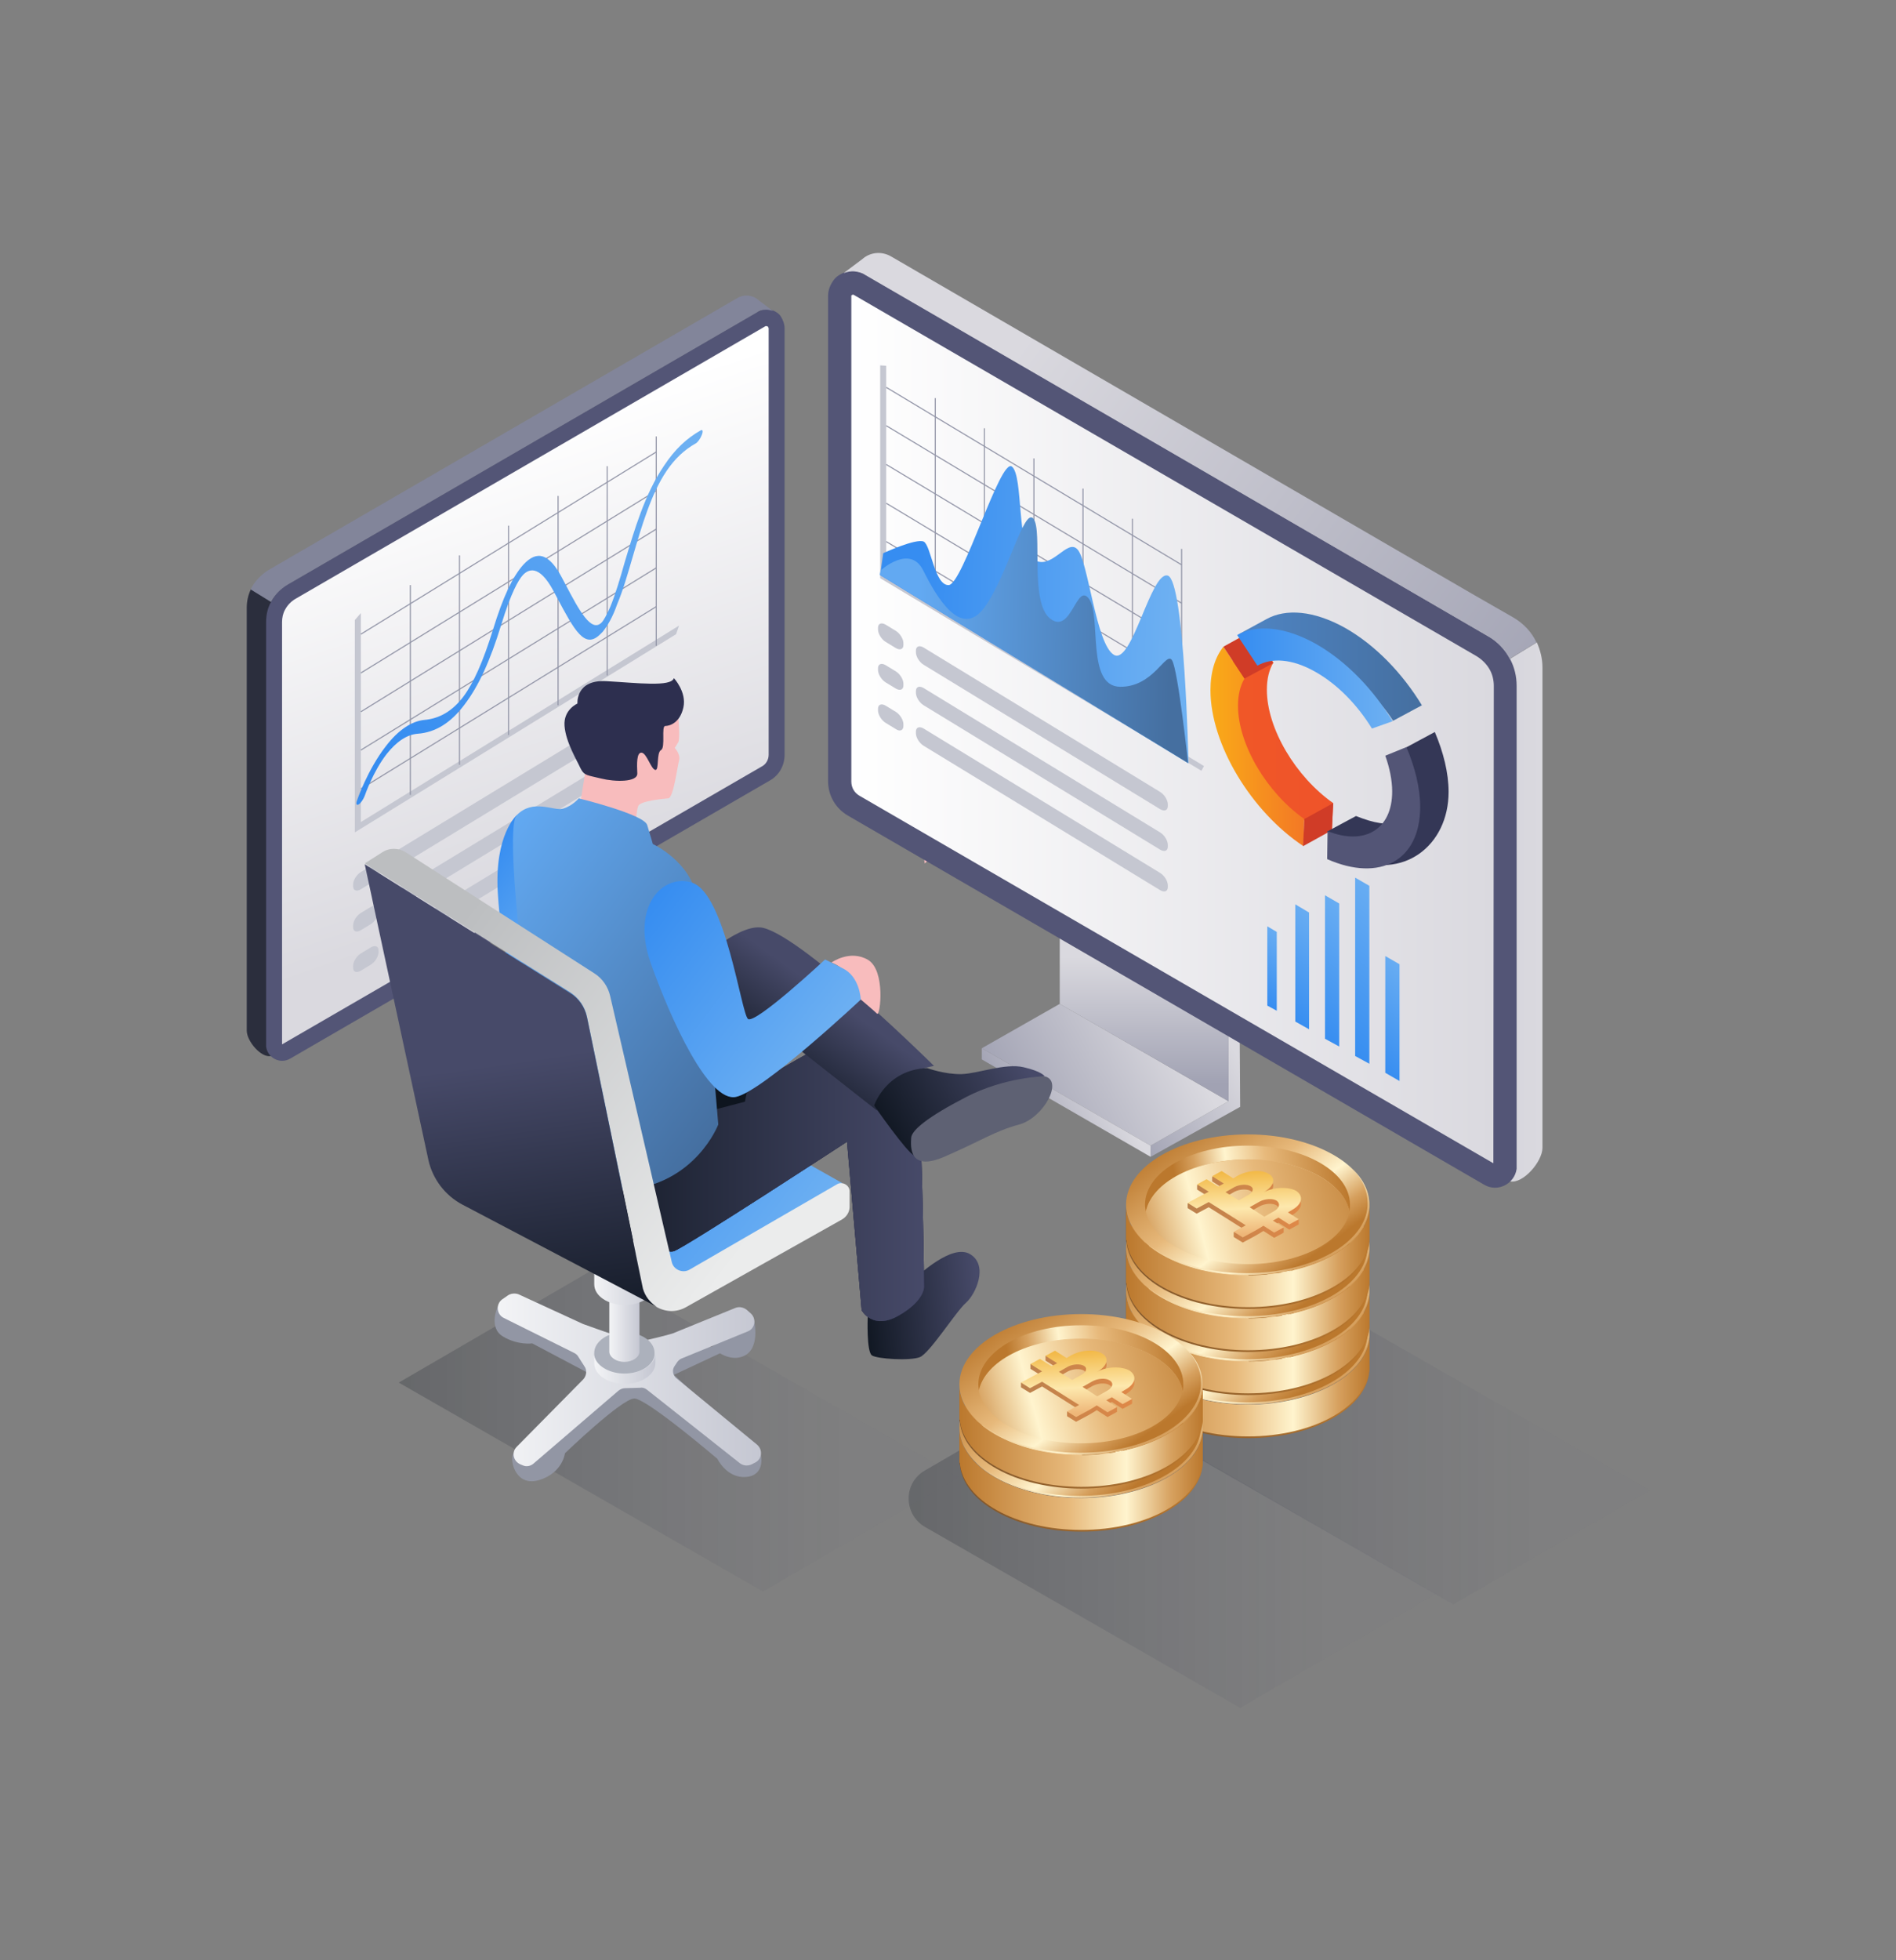 <?xml version="1.0" encoding="utf-8"?>
<!-- Generator: Adobe Illustrator 21.0.2, SVG Export Plug-In . SVG Version: 6.00 Build 0)  -->
<svg version="1.1" xmlns="http://www.w3.org/2000/svg" xmlns:xlink="http://www.w3.org/1999/xlink" x="0px" y="0px"
	 viewBox="0 0 440.3 455" style="enable-background:new 0 0 440.3 455;" xml:space="preserve">
<rect x="0" y="0" width="440.3" height="455" fill="#808080" stroke="none"/>
<style type="text/css">
	.st0{fill:#F47F20;}
	.st1{fill:#4F85C4;}
	.st2{fill:#141D28;}
	.st3{opacity:0.23;}
	.st4{fill:url(#SVGID_1_);}
	.st5{fill:url(#SVGID_2_);}
	.st6{fill:url(#SVGID_3_);}
	.st7{fill:url(#SVGID_4_);}
	.st8{fill:url(#SVGID_5_);}
	.st9{fill:url(#SVGID_6_);}
	.st10{enable-background:new    ;}
	.st11{fill:#5E6173;}
	.st12{fill:url(#SVGID_7_);}
	.st13{fill:#DCDCDC;}
	.st14{fill:url(#SVGID_8_);}
	.st15{fill:url(#SVGID_9_);}
	.st16{fill:url(#SVGID_10_);}
	.st17{fill:url(#SVGID_11_);}
	.st18{fill:url(#SVGID_12_);}
	.st19{fill:url(#SVGID_13_);}
	.st20{fill:url(#SVGID_14_);}
	.st21{fill:url(#SVGID_15_);}
	.st22{fill:url(#SVGID_16_);}
	.st23{fill:url(#SVGID_17_);}
	.st24{fill:url(#SVGID_18_);}
	.st25{fill:none;stroke:url(#SVGID_19_);stroke-width:1.5;stroke-miterlimit:10;}
	.st26{fill:url(#SVGID_20_);}
	.st27{fill:url(#SVGID_21_);}
	.st28{fill:url(#SVGID_22_);}
	.st29{fill:url(#SVGID_23_);}
	.st30{fill:url(#SVGID_24_);}
	.st31{fill:url(#SVGID_25_);}
	.st32{fill:url(#SVGID_26_);}
	.st33{fill:url(#SVGID_27_);}
	.st34{fill:url(#SVGID_28_);}
	.st35{fill:url(#SVGID_29_);}
	.st36{fill:url(#SVGID_30_);}
	.st37{fill:url(#SVGID_31_);}
	.st38{fill:url(#SVGID_32_);}
	.st39{fill:url(#SVGID_33_);}
	.st40{fill:url(#SVGID_34_);}
	.st41{fill:url(#SVGID_35_);}
	.st42{fill:url(#SVGID_36_);}
	.st43{fill:url(#SVGID_37_);}
	.st44{fill:url(#SVGID_38_);}
	.st45{fill:url(#SVGID_39_);}
	.st46{fill:url(#SVGID_40_);}
	.st47{fill:url(#SVGID_41_);}
	.st48{fill:url(#SVGID_42_);}
	.st49{fill:url(#SVGID_43_);}
	.st50{fill:url(#SVGID_44_);}
	.st51{fill:url(#SVGID_45_);}
	.st52{fill:url(#SVGID_46_);}
	.st53{fill:url(#SVGID_47_);}
	.st54{fill:url(#SVGID_48_);}
	.st55{fill:url(#SVGID_49_);}
	.st56{fill:url(#SVGID_50_);}
	.st57{fill:url(#SVGID_51_);}
	.st58{fill:url(#SVGID_52_);}
	.st59{fill:url(#SVGID_53_);}
	.st60{fill:url(#SVGID_54_);}
	.st61{fill:url(#SVGID_55_);}
	.st62{fill:url(#SVGID_56_);}
	.st63{fill:url(#SVGID_57_);}
	.st64{fill:url(#SVGID_58_);}
	.st65{opacity:0.4;}
	.st66{fill:url(#SVGID_59_);}
	.st67{fill:url(#SVGID_60_);}
	.st68{fill:url(#SVGID_61_);}
	.st69{fill:url(#SVGID_62_);}
	.st70{fill:url(#SVGID_63_);}
	.st71{fill:url(#SVGID_64_);}
	.st72{fill:url(#SVGID_65_);}
	.st73{fill:url(#SVGID_66_);}
	.st74{fill:url(#SVGID_67_);}
	.st75{fill:url(#SVGID_68_);}
	.st76{fill:url(#SVGID_69_);}
	.st77{fill:url(#SVGID_70_);}
	.st78{opacity:0.67;}
	.st79{fill:url(#SVGID_71_);}
	.st80{fill:url(#SVGID_72_);}
	.st81{fill:url(#SVGID_73_);}
	.st82{fill:url(#SVGID_74_);}
	.st83{fill:url(#SVGID_75_);}
	.st84{fill:url(#SVGID_76_);}
	.st85{fill:url(#SVGID_77_);}
	.st86{fill:url(#SVGID_78_);}
	.st87{fill:url(#SVGID_79_);}
	.st88{fill:url(#SVGID_80_);}
	.st89{fill:url(#SVGID_81_);}
	.st90{fill:url(#SVGID_82_);}
	.st91{fill:url(#SVGID_83_);}
	.st92{fill:url(#SVGID_84_);}
	.st93{fill:url(#SVGID_85_);}
	.st94{fill:url(#SVGID_86_);}
	.st95{fill:url(#SVGID_87_);}
	.st96{fill:url(#SVGID_88_);}
	.st97{fill:url(#SVGID_89_);}
	.st98{fill:none;stroke:url(#SVGID_90_);stroke-width:1.5;stroke-miterlimit:10;}
	.st99{fill:none;stroke:url(#SVGID_91_);stroke-width:1.5;stroke-miterlimit:10;}
	.st100{fill:none;stroke:url(#SVGID_92_);stroke-width:1.5;stroke-miterlimit:10;}
	.st101{fill:none;stroke:url(#SVGID_93_);stroke-width:1.5;stroke-miterlimit:10;}
	.st102{fill:url(#SVGID_94_);}
	.st103{fill:url(#SVGID_95_);}
	.st104{fill:url(#SVGID_96_);}
	.st105{fill:url(#SVGID_97_);}
	.st106{fill:url(#SVGID_98_);}
	.st107{fill:url(#SVGID_99_);}
	.st108{fill:url(#SVGID_100_);}
	.st109{fill:#2B2E3D;}
	.st110{fill:#535576;}
	.st111{fill:url(#SVGID_101_);}
	.st112{fill:#82859A;}
	.st113{fill:#3D415B;}
	.st114{fill:url(#SVGID_102_);}
	.st115{fill:#C5C7D1;}
	.st116{fill:#E5E7EC;}
	.st117{fill:none;stroke:#9396A8;stroke-width:0.25;stroke-miterlimit:10;}
	.st118{fill:url(#SVGID_103_);}
	.st119{fill:url(#SVGID_104_);}
	.st120{fill:url(#SVGID_105_);}
	.st121{fill:#D03C27;}
	.st122{fill:url(#SVGID_106_);}
	.st123{fill:#343756;}
	.st124{fill:url(#SVGID_107_);}
	.st125{fill:url(#SVGID_108_);}
	.st126{fill:url(#SVGID_109_);}
	.st127{fill:none;stroke:url(#SVGID_110_);stroke-width:1.5;stroke-miterlimit:10;}
	.st128{opacity:0.69;fill:none;stroke:#FFFFFF;stroke-width:0.75;stroke-miterlimit:10;enable-background:new    ;}
	.st129{fill:url(#SVGID_111_);}
	.st130{fill:url(#SVGID_112_);}
	.st131{fill:url(#SVGID_113_);}
	.st132{fill:url(#SVGID_114_);}
	.st133{fill:url(#SVGID_115_);}
	.st134{fill:url(#SVGID_116_);}
	.st135{fill:url(#SVGID_117_);}
	.st136{fill:url(#SVGID_118_);}
	.st137{fill:url(#SVGID_119_);}
	.st138{fill:url(#SVGID_120_);}
	.st139{fill:url(#SVGID_121_);}
	.st140{fill:url(#SVGID_122_);}
	.st141{fill:url(#SVGID_123_);}
	.st142{fill:url(#SVGID_124_);}
	.st143{fill:url(#SVGID_125_);}
	.st144{fill:url(#SVGID_126_);}
	.st145{fill:url(#SVGID_127_);}
	.st146{fill:url(#SVGID_128_);}
	.st147{fill:url(#SVGID_129_);}
	.st148{fill:url(#SVGID_130_);}
	.st149{fill:url(#SVGID_131_);}
	.st150{fill:url(#SVGID_132_);}
	.st151{fill:url(#SVGID_133_);}
	.st152{fill:url(#SVGID_134_);}
	.st153{fill:url(#SVGID_135_);}
	.st154{fill:url(#SVGID_136_);}
	.st155{fill:url(#SVGID_137_);}
	.st156{fill:url(#SVGID_138_);}
	.st157{fill:url(#SVGID_139_);}
	.st158{fill:url(#SVGID_140_);}
	.st159{fill:url(#SVGID_141_);}
	.st160{fill:url(#SVGID_142_);}
	.st161{fill:url(#SVGID_143_);}
	.st162{fill:url(#SVGID_144_);}
	.st163{fill:url(#SVGID_145_);}
	.st164{fill:url(#SVGID_146_);}
	.st165{opacity:0.6;fill:url(#SVGID_147_);enable-background:new    ;}
	.st166{opacity:0.4;fill:url(#SVGID_148_);enable-background:new    ;}
	.st167{fill:#6E7377;}
	.st168{fill:#9296A4;}
	.st169{fill:url(#SVGID_149_);}
	.st170{fill:url(#SVGID_150_);}
	.st171{fill:#ACB1BC;}
	.st172{fill:url(#SVGID_151_);}
	.st173{fill:url(#SVGID_152_);}
	.st174{fill:url(#SVGID_153_);}
	.st175{fill:#2D2F4F;}
	.st176{fill:url(#SVGID_154_);}
	.st177{fill:url(#SVGID_155_);}
	.st178{fill:url(#SVGID_156_);}
	.st179{fill:#EFEEEE;}
	.st180{fill:#C6C5C4;}
	.st181{fill:#B2B0B0;}
	.st182{fill:#817F7F;}
	.st183{fill:url(#SVGID_157_);}
	.st184{fill:#F8BCBD;}
	.st185{fill:#E9A0A1;}
	.st186{fill:url(#SVGID_158_);}
	.st187{fill:url(#SVGID_159_);}
	.st188{fill:url(#SVGID_160_);}
	.st189{fill:url(#SVGID_161_);}
	.st190{fill:url(#SVGID_162_);}
	.st191{fill:url(#SVGID_163_);}
	.st192{fill:url(#SVGID_164_);}
	.st193{fill:url(#SVGID_165_);}
	.st194{fill:url(#SVGID_166_);}
	.st195{fill:url(#SVGID_167_);}
	.st196{fill:url(#SVGID_168_);}
	.st197{fill:url(#SVGID_169_);}
	.st198{fill:url(#SVGID_170_);}
	.st199{fill:url(#SVGID_171_);}
	.st200{fill:url(#SVGID_172_);}
	.st201{fill:url(#SVGID_173_);}
	.st202{fill:url(#SVGID_174_);}
	.st203{fill:url(#SVGID_175_);}
	.st204{fill:url(#SVGID_176_);}
	.st205{fill:url(#SVGID_177_);}
	.st206{fill:url(#SVGID_178_);}
	.st207{fill:url(#SVGID_179_);}
	.st208{fill:url(#SVGID_180_);}
	.st209{fill:url(#SVGID_181_);}
	.st210{fill:url(#SVGID_182_);}
	.st211{fill:url(#SVGID_183_);}
	.st212{fill:url(#SVGID_184_);}
	.st213{fill:url(#SVGID_185_);}
	.st214{fill:url(#SVGID_186_);}
	.st215{fill:url(#SVGID_187_);}
	.st216{fill:url(#SVGID_188_);}
	.st217{fill:url(#SVGID_189_);}
	.st218{fill:url(#SVGID_190_);}
	.st219{fill:url(#SVGID_191_);}
	.st220{fill:url(#SVGID_192_);}
	.st221{fill:url(#SVGID_193_);}
	.st222{fill:url(#SVGID_194_);}
	.st223{fill:url(#SVGID_195_);}
	.st224{fill:url(#SVGID_196_);}
	.st225{fill:url(#SVGID_197_);}
	.st226{fill:url(#SVGID_198_);}
	.st227{fill:url(#SVGID_199_);}
	.st228{fill:url(#SVGID_200_);}
	.st229{fill:url(#SVGID_201_);}
	.st230{fill:url(#SVGID_202_);}
	.st231{fill:url(#SVGID_203_);}
	.st232{fill:url(#SVGID_204_);}
	.st233{fill:url(#SVGID_205_);}
	.st234{fill:url(#SVGID_206_);}
	.st235{fill:url(#SVGID_207_);}
	.st236{fill:url(#SVGID_208_);}
	.st237{fill:url(#SVGID_209_);}
	.st238{fill:url(#SVGID_210_);}
	.st239{fill:url(#SVGID_211_);}
	.st240{fill:url(#SVGID_212_);}
	.st241{fill:url(#SVGID_213_);}
	.st242{fill:url(#SVGID_214_);}
	.st243{fill:url(#SVGID_215_);}
	.st244{fill:url(#SVGID_216_);}
	.st245{fill:url(#SVGID_217_);}
	.st246{fill:url(#SVGID_218_);}
	.st247{fill:url(#SVGID_219_);}
	.st248{fill:url(#SVGID_220_);}
	.st249{opacity:0.72;}
	.st250{opacity:0.6;fill:url(#SVGID_221_);}
	.st251{fill:url(#SVGID_222_);}
	.st252{fill:url(#SVGID_223_);}
	.st253{opacity:0.6;fill:url(#SVGID_224_);}
	.st254{opacity:0.6;fill:url(#SVGID_225_);}
	.st255{fill:url(#SVGID_226_);}
	.st256{opacity:0.6;fill:url(#SVGID_227_);}
	.st257{fill:url(#SVGID_228_);}
	.st258{fill:url(#SVGID_229_);}
	.st259{fill:url(#SVGID_230_);}
	.st260{fill:url(#SVGID_231_);}
	.st261{fill:url(#SVGID_232_);}
	.st262{fill:url(#SVGID_233_);}
	.st263{fill:url(#SVGID_234_);}
	.st264{fill:url(#SVGID_235_);}
	.st265{fill:url(#SVGID_236_);}
	.st266{fill:url(#SVGID_237_);}
	.st267{fill:url(#SVGID_238_);}
	.st268{fill:url(#SVGID_239_);}
	.st269{fill:url(#SVGID_240_);}
	.st270{fill:url(#SVGID_241_);}
	.st271{fill:url(#SVGID_242_);}
	.st272{fill:url(#SVGID_243_);}
	.st273{fill:url(#SVGID_244_);}
	.st274{fill:#FBB44E;}
	.st275{fill:#C56128;}
	.st276{fill:url(#SVGID_245_);}
	.st277{fill:url(#SVGID_246_);}
	.st278{fill:url(#SVGID_247_);}
	.st279{fill:url(#SVGID_248_);}
	.st280{fill:url(#SVGID_249_);}
	.st281{fill:url(#SVGID_250_);}
	.st282{fill:url(#SVGID_251_);}
	.st283{fill:#FFF6D1;}
	.st284{fill:url(#SVGID_252_);}
	.st285{fill:url(#SVGID_253_);}
	.st286{fill:url(#SVGID_254_);}
	.st287{fill:url(#SVGID_255_);}
	.st288{fill:url(#SVGID_256_);}
	.st289{fill:url(#SVGID_257_);}
	.st290{fill:url(#SVGID_258_);}
	.st291{fill:url(#SVGID_259_);}
	.st292{fill:url(#SVGID_260_);}
	.st293{fill:url(#SVGID_261_);}
	.st294{fill:url(#SVGID_262_);}
	.st295{fill:url(#SVGID_263_);}
	.st296{fill:url(#SVGID_264_);}
	.st297{fill:url(#SVGID_265_);}
	.st298{fill:url(#SVGID_266_);}
	.st299{fill:url(#SVGID_267_);}
	.st300{fill:url(#SVGID_268_);}
	.st301{fill:url(#SVGID_269_);}
	.st302{fill:url(#SVGID_270_);}
	.st303{fill:url(#SVGID_271_);}
	.st304{fill:url(#SVGID_272_);}
	.st305{fill:url(#SVGID_273_);}
	.st306{fill:url(#SVGID_274_);}
	.st307{fill:url(#SVGID_275_);}
	.st308{fill:url(#SVGID_276_);}
	.st309{fill:url(#SVGID_277_);}
	.st310{fill:url(#SVGID_278_);}
	.st311{fill:url(#SVGID_279_);}
	.st312{fill:url(#SVGID_280_);}
	.st313{fill:url(#SVGID_281_);}
	.st314{fill:url(#SVGID_282_);}
	.st315{fill:url(#SVGID_283_);}
	.st316{fill:url(#SVGID_284_);}
	.st317{fill:url(#SVGID_285_);}
	.st318{fill:url(#SVGID_286_);}
	.st319{fill:url(#SVGID_287_);}
	.st320{fill:url(#SVGID_288_);}
	.st321{fill:url(#SVGID_289_);}
	.st322{fill:url(#SVGID_290_);}
	.st323{fill:url(#SVGID_291_);}
	.st324{fill:url(#SVGID_292_);}
	.st325{fill:url(#SVGID_293_);}
	.st326{fill:url(#SVGID_294_);}
	.st327{fill:url(#SVGID_295_);}
	.st328{fill:url(#SVGID_296_);}
	.st329{fill:url(#SVGID_297_);}
	.st330{fill:url(#SVGID_298_);}
	.st331{fill:url(#SVGID_299_);}
	.st332{fill:url(#SVGID_300_);}
	.st333{fill:url(#SVGID_301_);}
	.st334{fill:url(#SVGID_302_);}
	.st335{fill:url(#SVGID_303_);}
	.st336{fill:url(#SVGID_304_);}
	.st337{fill:url(#SVGID_305_);}
	.st338{fill:url(#SVGID_306_);}
	.st339{fill:url(#SVGID_307_);}
	.st340{fill:url(#SVGID_308_);}
	.st341{fill:url(#SVGID_309_);}
	.st342{fill:url(#SVGID_310_);}
	.st343{fill:url(#SVGID_311_);}
	.st344{fill:url(#SVGID_312_);}
	.st345{fill:url(#SVGID_313_);}
	.st346{fill:url(#SVGID_314_);}
	.st347{fill:url(#SVGID_315_);}
	.st348{fill:url(#SVGID_316_);}
	.st349{fill:url(#SVGID_317_);}
	.st350{fill:url(#SVGID_318_);}
	.st351{fill:url(#SVGID_319_);}
	.st352{fill:url(#SVGID_320_);}
	.st353{fill:url(#SVGID_321_);}
	.st354{fill:url(#SVGID_322_);}
	.st355{fill:url(#SVGID_323_);}
	.st356{fill:url(#SVGID_324_);}
	.st357{fill:url(#SVGID_325_);}
	.st358{fill:url(#SVGID_326_);}
	.st359{fill:url(#SVGID_327_);}
	.st360{fill:url(#SVGID_328_);}
	.st361{fill:url(#SVGID_329_);}
	.st362{fill:url(#SVGID_330_);}
	.st363{fill:url(#SVGID_331_);}
	.st364{fill:url(#SVGID_332_);}
	.st365{fill:url(#SVGID_333_);}
	.st366{fill:url(#SVGID_334_);}
	.st367{fill:url(#SVGID_335_);}
	.st368{fill:url(#SVGID_336_);}
	.st369{fill:url(#SVGID_337_);}
	.st370{fill:url(#SVGID_338_);}
	.st371{fill:url(#SVGID_339_);}
	.st372{fill:url(#SVGID_340_);}
	.st373{fill:url(#SVGID_341_);}
	.st374{fill:url(#SVGID_342_);}
	.st375{fill:url(#SVGID_343_);}
	.st376{fill:url(#SVGID_344_);}
	.st377{fill:url(#SVGID_345_);}
	.st378{fill:url(#SVGID_346_);}
	.st379{fill:url(#SVGID_347_);}
	.st380{fill:url(#SVGID_348_);}
	.st381{fill:url(#SVGID_349_);}
	.st382{fill:url(#SVGID_350_);}
	.st383{fill:url(#SVGID_351_);}
	.st384{fill:url(#SVGID_352_);}
	.st385{fill:url(#SVGID_353_);}
	.st386{fill:url(#SVGID_354_);}
	.st387{fill:url(#SVGID_355_);}
	.st388{fill:url(#SVGID_356_);}
	.st389{fill:url(#SVGID_357_);}
	.st390{fill:url(#SVGID_358_);}
	.st391{fill:url(#SVGID_359_);}
	.st392{fill:url(#SVGID_360_);}
	.st393{fill:url(#SVGID_361_);}
	.st394{fill:url(#SVGID_362_);}
	.st395{fill:url(#SVGID_363_);}
	.st396{fill:url(#SVGID_364_);}
	.st397{fill:url(#SVGID_365_);}
	.st398{fill:url(#SVGID_366_);}
	.st399{fill:url(#SVGID_367_);}
	.st400{fill:url(#SVGID_368_);}
	.st401{fill:url(#SVGID_369_);}
	.st402{fill:url(#SVGID_370_);}
	.st403{fill:url(#SVGID_371_);}
	.st404{fill:url(#SVGID_372_);}
	.st405{fill:url(#SVGID_373_);}
	.st406{fill:url(#SVGID_374_);}
	.st407{fill:url(#SVGID_375_);}
	.st408{fill:url(#SVGID_376_);}
	.st409{fill:url(#SVGID_377_);}
	.st410{fill:url(#SVGID_378_);}
	.st411{fill:url(#SVGID_379_);}
	.st412{fill:url(#SVGID_380_);}
	.st413{fill:url(#SVGID_381_);}
	.st414{fill:url(#SVGID_382_);}
	.st415{fill:url(#SVGID_383_);}
	.st416{fill:url(#SVGID_384_);}
	.st417{fill:url(#SVGID_385_);}
	.st418{fill:url(#SVGID_386_);}
	.st419{fill:url(#SVGID_387_);}
	.st420{fill:url(#SVGID_388_);}
	.st421{fill:url(#SVGID_389_);}
	.st422{fill:url(#SVGID_390_);}
	.st423{fill:url(#SVGID_391_);}
	.st424{fill:url(#SVGID_392_);}
	.st425{fill:url(#SVGID_393_);}
	.st426{fill:url(#SVGID_394_);}
	.st427{fill:url(#SVGID_395_);}
	.st428{fill:url(#SVGID_396_);}
	.st429{fill:url(#SVGID_397_);}
	.st430{fill:url(#SVGID_398_);}
	.st431{fill:url(#SVGID_399_);}
	.st432{fill:url(#SVGID_400_);}
	.st433{fill:url(#SVGID_401_);}
	.st434{fill:url(#SVGID_402_);}
	.st435{fill:url(#SVGID_403_);}
	.st436{fill:url(#SVGID_404_);}
	.st437{fill:url(#SVGID_405_);}
	.st438{fill:url(#SVGID_406_);}
	.st439{fill:url(#SVGID_407_);}
	.st440{fill:url(#SVGID_408_);}
	.st441{fill:url(#SVGID_409_);}
	.st442{fill:url(#SVGID_410_);}
	.st443{fill:url(#SVGID_411_);}
	.st444{fill:url(#SVGID_412_);}
	.st445{fill:url(#SVGID_413_);}
	.st446{fill:url(#SVGID_414_);}
	.st447{fill:url(#SVGID_415_);}
	.st448{fill:url(#SVGID_416_);}
	.st449{fill:url(#SVGID_417_);}
	.st450{fill:url(#SVGID_418_);}
	.st451{fill:url(#SVGID_419_);}
	.st452{fill:url(#SVGID_420_);}
	.st453{fill:url(#SVGID_421_);}
	.st454{fill:url(#SVGID_422_);}
	.st455{fill:url(#SVGID_423_);}
	.st456{fill:url(#SVGID_424_);}
	.st457{fill:url(#SVGID_425_);}
	.st458{fill:url(#SVGID_426_);}
	.st459{fill:url(#SVGID_427_);}
	.st460{fill:url(#SVGID_428_);}
	.st461{fill:url(#SVGID_429_);}
	.st462{fill:url(#SVGID_430_);}
	.st463{fill:none;stroke:url(#SVGID_431_);stroke-width:1.5;stroke-miterlimit:10;}
	.st464{fill:url(#SVGID_432_);}
	.st465{fill:url(#SVGID_433_);}
	.st466{fill:url(#SVGID_434_);}
	.st467{fill:url(#SVGID_435_);}
	.st468{fill:url(#SVGID_436_);}
	.st469{fill:url(#SVGID_437_);}
	.st470{fill:url(#SVGID_438_);}
	.st471{fill:url(#SVGID_439_);}
	.st472{fill:url(#SVGID_440_);}
	.st473{fill:url(#SVGID_441_);}
	.st474{fill:url(#SVGID_442_);}
	.st475{fill:url(#SVGID_443_);}
	.st476{fill:url(#SVGID_444_);}
	.st477{fill:url(#SVGID_445_);}
	.st478{fill:url(#SVGID_446_);}
	.st479{fill:url(#SVGID_447_);}
	.st480{fill:url(#SVGID_448_);}
	.st481{fill:url(#SVGID_449_);}
	.st482{fill:url(#SVGID_450_);}
	.st483{fill:url(#SVGID_451_);}
	.st484{fill:url(#SVGID_452_);}
	.st485{fill:url(#SVGID_453_);}
	.st486{fill:url(#SVGID_454_);}
	.st487{fill:url(#SVGID_455_);}
	.st488{fill:url(#SVGID_456_);}
	.st489{fill:url(#SVGID_457_);}
	.st490{fill:url(#SVGID_458_);}
	.st491{fill:url(#SVGID_459_);}
	.st492{fill:url(#SVGID_460_);}
	.st493{fill:url(#SVGID_461_);}
	.st494{fill:url(#SVGID_462_);}
	.st495{fill:url(#SVGID_463_);}
	.st496{fill:url(#SVGID_464_);}
	.st497{fill:url(#SVGID_465_);}
	.st498{fill:url(#SVGID_466_);}
	.st499{fill:url(#SVGID_467_);}
	.st500{fill:url(#SVGID_468_);}
	.st501{fill:url(#SVGID_469_);}
	.st502{fill:url(#SVGID_470_);}
	.st503{fill:url(#SVGID_471_);}
	.st504{fill:url(#SVGID_472_);}
	.st505{fill:url(#SVGID_473_);}
	.st506{fill:url(#SVGID_474_);}
	.st507{fill:url(#SVGID_475_);}
	.st508{fill:url(#SVGID_476_);}
	.st509{fill:url(#SVGID_477_);}
	.st510{fill:url(#SVGID_478_);}
	.st511{fill:url(#SVGID_479_);}
	.st512{fill:url(#SVGID_480_);}
	.st513{fill:url(#SVGID_481_);}
	.st514{fill:url(#SVGID_482_);}
	.st515{fill:url(#SVGID_483_);}
	.st516{fill:url(#SVGID_484_);}
	.st517{fill:url(#SVGID_485_);}
	.st518{fill:url(#SVGID_486_);}
	.st519{fill:url(#SVGID_487_);}
	.st520{fill:url(#SVGID_488_);}
	.st521{fill:url(#SVGID_489_);}
	.st522{fill:url(#SVGID_490_);}
	.st523{fill:url(#SVGID_491_);}
	.st524{fill:url(#SVGID_492_);}
	.st525{fill:url(#SVGID_493_);}
	.st526{fill:url(#SVGID_494_);}
	.st527{fill:url(#SVGID_495_);}
	.st528{fill:url(#SVGID_496_);}
	.st529{fill:url(#SVGID_497_);}
	.st530{fill:url(#SVGID_498_);}
	.st531{fill:url(#SVGID_499_);}
	.st532{fill:url(#SVGID_500_);}
	.st533{fill:none;stroke:url(#SVGID_501_);stroke-width:1.5;stroke-miterlimit:10;}
	.st534{fill:none;stroke:url(#SVGID_502_);stroke-width:1.5;stroke-miterlimit:10;}
	.st535{fill:none;stroke:url(#SVGID_503_);stroke-width:1.5;stroke-miterlimit:10;}
	.st536{fill:none;stroke:url(#SVGID_504_);stroke-width:1.5;stroke-miterlimit:10;}
	.st537{fill:url(#SVGID_505_);}
	.st538{fill:url(#SVGID_506_);}
	.st539{fill:url(#SVGID_507_);}
	.st540{fill:url(#SVGID_508_);}
	.st541{fill:url(#SVGID_509_);}
	.st542{fill:url(#SVGID_510_);}
	.st543{fill:url(#SVGID_511_);}
	.st544{fill:url(#SVGID_512_);}
	.st545{fill:url(#SVGID_513_);}
	.st546{fill:url(#SVGID_514_);}
	.st547{fill:url(#SVGID_515_);}
	.st548{fill:url(#SVGID_516_);}
	.st549{fill:url(#SVGID_517_);}
	.st550{fill:url(#SVGID_518_);}
	.st551{fill:url(#SVGID_519_);}
	.st552{fill:url(#SVGID_520_);}
	.st553{fill:none;stroke:url(#SVGID_521_);stroke-width:1.5;stroke-miterlimit:10;}
	.st554{fill:url(#SVGID_522_);}
	.st555{fill:url(#SVGID_523_);}
	.st556{fill:url(#SVGID_524_);}
	.st557{fill:url(#SVGID_525_);}
	.st558{fill:url(#SVGID_526_);}
	.st559{fill:url(#SVGID_527_);}
	.st560{fill:url(#SVGID_528_);}
	.st561{fill:url(#SVGID_529_);}
	.st562{fill:url(#SVGID_530_);}
	.st563{fill:url(#SVGID_531_);}
	.st564{fill:url(#SVGID_532_);}
	.st565{fill:url(#SVGID_533_);}
	.st566{fill:url(#SVGID_534_);}
	.st567{fill:url(#SVGID_535_);}
	.st568{fill:url(#SVGID_536_);}
	.st569{fill:url(#SVGID_537_);}
	.st570{fill:url(#SVGID_538_);}
	.st571{fill:url(#SVGID_539_);}
	.st572{fill:url(#SVGID_540_);}
	.st573{fill:url(#SVGID_541_);}
	.st574{fill:url(#SVGID_542_);}
	.st575{fill:url(#SVGID_543_);}
	.st576{fill:url(#SVGID_544_);}
	.st577{fill:url(#SVGID_545_);}
	.st578{fill:url(#SVGID_546_);}
	.st579{fill:url(#SVGID_547_);}
	.st580{fill:url(#SVGID_548_);}
	.st581{fill:url(#SVGID_549_);}
	.st582{fill:url(#SVGID_550_);}
	.st583{fill:url(#SVGID_551_);}
	.st584{fill:url(#SVGID_552_);}
	.st585{fill:url(#SVGID_553_);}
	.st586{fill:url(#SVGID_554_);}
	.st587{fill:url(#SVGID_555_);}
	.st588{fill:url(#SVGID_556_);}
	.st589{fill:url(#SVGID_557_);}
	.st590{fill:url(#SVGID_558_);}
	.st591{fill:url(#SVGID_559_);}
	.st592{fill:url(#SVGID_560_);}
	.st593{fill:url(#SVGID_561_);}
	.st594{fill:url(#SVGID_562_);}
	.st595{fill:url(#SVGID_563_);}
	.st596{fill:url(#SVGID_564_);}
	.st597{fill:url(#SVGID_565_);}
	.st598{fill:url(#SVGID_566_);}
	.st599{fill:url(#SVGID_567_);}
	.st600{fill:url(#SVGID_568_);}
	.st601{fill:url(#SVGID_569_);}
	.st602{fill:url(#SVGID_570_);}
	.st603{fill:url(#SVGID_571_);}
	.st604{fill:url(#SVGID_572_);}
	.st605{fill:url(#SVGID_573_);}
	.st606{fill:url(#SVGID_574_);}
	.st607{fill:url(#SVGID_575_);}
	.st608{fill:url(#SVGID_576_);}
	.st609{fill:url(#SVGID_577_);}
	.st610{fill:url(#SVGID_578_);}
	.st611{fill:url(#SVGID_579_);}
	.st612{fill:url(#SVGID_580_);}
	.st613{fill:url(#SVGID_581_);}
	.st614{fill:url(#SVGID_582_);}
	.st615{fill:url(#SVGID_583_);}
	.st616{fill:url(#SVGID_584_);}
	.st617{fill:url(#SVGID_585_);}
	.st618{fill:url(#SVGID_586_);}
	.st619{fill:url(#SVGID_587_);}
	.st620{fill:url(#SVGID_588_);}
	.st621{fill:url(#SVGID_589_);}
	.st622{fill:url(#SVGID_590_);}
	.st623{fill:url(#SVGID_591_);}
	.st624{fill:url(#SVGID_592_);}
	.st625{fill:url(#SVGID_593_);}
	.st626{fill:url(#SVGID_594_);}
	.st627{fill:url(#SVGID_595_);}
	.st628{fill:url(#SVGID_596_);}
	.st629{fill:url(#SVGID_597_);}
	.st630{fill:url(#SVGID_598_);}
	.st631{fill:url(#SVGID_599_);}
	.st632{fill:url(#SVGID_600_);}
	.st633{fill:url(#SVGID_601_);}
	.st634{fill:url(#SVGID_602_);}
	.st635{fill:url(#SVGID_603_);}
	.st636{fill:url(#SVGID_604_);}
	.st637{fill:url(#SVGID_605_);}
	.st638{fill:url(#SVGID_606_);}
	.st639{fill:url(#SVGID_607_);}
	.st640{fill:url(#SVGID_608_);}
	.st641{fill:url(#SVGID_609_);}
	.st642{fill:url(#SVGID_610_);}
	.st643{fill:url(#SVGID_611_);}
	.st644{fill:url(#SVGID_612_);}
	.st645{fill:url(#SVGID_613_);}
	.st646{fill:url(#SVGID_614_);}
	.st647{fill:url(#SVGID_615_);}
	.st648{fill:url(#SVGID_616_);}
	.st649{fill:url(#SVGID_617_);}
	.st650{fill:url(#SVGID_618_);}
	.st651{fill:url(#SVGID_619_);}
	.st652{fill:url(#SVGID_620_);}
	.st653{fill:url(#SVGID_621_);}
	.st654{fill:url(#SVGID_622_);}
	.st655{fill:url(#SVGID_623_);}
	.st656{fill:url(#SVGID_624_);}
	.st657{fill:url(#SVGID_625_);}
	.st658{fill:url(#SVGID_626_);}
	.st659{fill:url(#SVGID_627_);}
	.st660{fill:url(#SVGID_628_);}
	.st661{fill:url(#SVGID_629_);}
	.st662{fill:url(#SVGID_630_);}
	.st663{fill:#368DF1;}
	.st664{fill:url(#SVGID_631_);}
	.st665{fill:url(#SVGID_632_);}
	.st666{fill:url(#SVGID_633_);}
	.st667{fill:url(#SVGID_634_);}
	.st668{opacity:0.6;fill:#6DB0F2;}
	.st669{fill:url(#SVGID_635_);}
	.st670{fill:url(#SVGID_636_);}
	.st671{fill:url(#SVGID_637_);}
	.st672{fill:url(#SVGID_638_);}
	.st673{fill:url(#SVGID_639_);}
	.st674{fill:url(#SVGID_640_);}
	.st675{fill:url(#SVGID_641_);}
	.st676{fill:url(#SVGID_642_);}
	.st677{fill:url(#SVGID_643_);}
	.st678{fill:url(#SVGID_644_);}
	.st679{fill:url(#SVGID_645_);}
	.st680{fill:url(#SVGID_646_);}
	.st681{fill:url(#SVGID_647_);}
	.st682{fill:url(#SVGID_648_);}
	.st683{fill:url(#SVGID_649_);}
	.st684{fill:url(#SVGID_650_);}
	.st685{fill:url(#SVGID_651_);}
	.st686{fill:#99D1FF;}
	.st687{fill:url(#SVGID_652_);}
	.st688{fill:url(#SVGID_653_);}
	.st689{fill:url(#SVGID_654_);}
	.st690{fill:url(#SVGID_655_);}
	.st691{fill:url(#SVGID_656_);}
	.st692{fill:url(#SVGID_657_);}
	.st693{fill:url(#SVGID_658_);}
	.st694{fill:url(#SVGID_659_);}
	.st695{fill:url(#SVGID_660_);}
	.st696{fill:url(#SVGID_661_);}
	.st697{fill:url(#SVGID_662_);}
	.st698{fill:url(#SVGID_663_);}
	.st699{fill:url(#SVGID_664_);}
	.st700{fill:url(#SVGID_665_);}
	.st701{fill:url(#SVGID_666_);}
	.st702{fill:url(#SVGID_667_);}
	.st703{fill:url(#SVGID_668_);}
	.st704{fill:url(#SVGID_669_);}
	.st705{fill:url(#SVGID_670_);}
	.st706{fill:url(#SVGID_671_);}
	.st707{fill:url(#SVGID_672_);}
	.st708{fill:url(#SVGID_673_);}
	.st709{fill:url(#SVGID_674_);}
	.st710{fill:url(#SVGID_675_);}
	.st711{fill:url(#SVGID_676_);}
	.st712{fill:url(#SVGID_677_);}
	.st713{fill:url(#SVGID_678_);}
	.st714{fill:url(#SVGID_679_);}
	.st715{fill:url(#SVGID_680_);}
	.st716{fill:url(#SVGID_681_);}
	.st717{fill:url(#SVGID_682_);}
	.st718{fill:url(#SVGID_683_);}
	.st719{fill:url(#SVGID_684_);}
	.st720{fill:url(#SVGID_685_);}
	.st721{fill:url(#SVGID_686_);}
	.st722{fill:url(#SVGID_687_);}
	.st723{fill:url(#SVGID_688_);}
	.st724{fill:url(#SVGID_689_);}
	.st725{fill:url(#SVGID_690_);}
	.st726{fill:url(#SVGID_691_);}
	.st727{fill:url(#SVGID_692_);}
	.st728{fill:url(#SVGID_693_);}
	.st729{fill:url(#SVGID_694_);}
	.st730{fill:url(#SVGID_695_);}
	.st731{fill:url(#SVGID_696_);}
	.st732{fill:url(#SVGID_697_);}
	.st733{fill:url(#SVGID_698_);}
	.st734{fill:url(#SVGID_699_);}
	.st735{fill:url(#SVGID_700_);}
	.st736{fill:url(#SVGID_701_);}
	.st737{fill:url(#SVGID_702_);}
	.st738{fill:url(#SVGID_703_);}
	.st739{fill:url(#SVGID_704_);}
	.st740{fill:url(#SVGID_705_);}
	.st741{fill:url(#SVGID_706_);}
	.st742{fill:url(#SVGID_707_);}
	.st743{fill:url(#SVGID_708_);}
	.st744{fill:url(#SVGID_709_);}
	.st745{fill:url(#SVGID_710_);}
	.st746{fill:url(#SVGID_711_);}
	.st747{fill:url(#SVGID_712_);}
	.st748{fill:url(#SVGID_713_);}
	.st749{fill:url(#SVGID_714_);}
	.st750{fill:url(#SVGID_715_);}
	.st751{fill:url(#SVGID_716_);}
	.st752{fill:url(#SVGID_717_);}
	.st753{fill:url(#SVGID_718_);}
	.st754{fill:url(#SVGID_719_);}
	.st755{fill:url(#SVGID_720_);}
	.st756{fill:url(#SVGID_721_);}
	.st757{fill:url(#SVGID_722_);}
	.st758{fill:url(#SVGID_723_);}
	.st759{fill:url(#SVGID_724_);}
	.st760{fill:url(#SVGID_725_);}
	.st761{fill:url(#SVGID_726_);}
	.st762{fill:url(#SVGID_727_);}
	.st763{fill:url(#SVGID_728_);}
	.st764{fill:url(#SVGID_729_);}
	.st765{fill:url(#SVGID_730_);}
	.st766{fill:url(#SVGID_731_);}
	.st767{fill:url(#SVGID_732_);}
	.st768{fill:url(#SVGID_733_);}
	.st769{fill:url(#SVGID_734_);}
	.st770{fill:url(#SVGID_735_);}
	.st771{fill:url(#SVGID_736_);}
	.st772{fill:url(#SVGID_737_);}
	.st773{fill:url(#SVGID_738_);}
	.st774{fill:url(#SVGID_739_);}
	.st775{fill:url(#SVGID_740_);}
	.st776{fill:url(#SVGID_741_);}
	.st777{fill:url(#SVGID_742_);}
	.st778{fill:url(#SVGID_743_);}
	.st779{fill:url(#SVGID_744_);}
	.st780{fill:url(#SVGID_745_);}
	.st781{fill:url(#SVGID_746_);}
	.st782{fill:url(#SVGID_747_);}
	.st783{fill:url(#SVGID_748_);}
	.st784{fill:url(#SVGID_749_);}
	.st785{fill:url(#SVGID_750_);}
	.st786{fill:url(#SVGID_751_);}
	.st787{fill:url(#SVGID_752_);}
	.st788{fill:url(#SVGID_753_);}
	.st789{fill:url(#SVGID_754_);}
	.st790{fill:url(#SVGID_755_);}
	.st791{fill:url(#SVGID_756_);}
	.st792{fill:url(#SVGID_757_);}
	.st793{fill:url(#SVGID_758_);}
	.st794{fill:url(#SVGID_759_);}
	.st795{fill:url(#SVGID_760_);}
	.st796{fill:url(#SVGID_761_);}
	.st797{fill:url(#SVGID_762_);}
	.st798{fill:url(#SVGID_763_);}
	.st799{fill:url(#SVGID_764_);}
	.st800{fill:url(#SVGID_765_);}
	.st801{fill:url(#SVGID_766_);}
	.st802{fill:url(#SVGID_767_);}
	.st803{fill:url(#SVGID_768_);}
	.st804{fill:url(#SVGID_769_);}
	.st805{fill:url(#SVGID_770_);}
	.st806{fill:url(#SVGID_771_);}
	.st807{fill:url(#SVGID_772_);}
	.st808{fill:url(#SVGID_773_);}
	.st809{fill:url(#SVGID_774_);}
	.st810{fill:url(#SVGID_775_);}
	.st811{fill:url(#SVGID_776_);}
	.st812{fill:url(#SVGID_777_);}
	.st813{fill:url(#SVGID_778_);}
	.st814{fill:url(#SVGID_779_);}
	.st815{fill:url(#SVGID_780_);}
	.st816{fill:url(#SVGID_781_);}
	.st817{fill:url(#SVGID_782_);}
	.st818{fill:url(#SVGID_783_);}
	.st819{fill:url(#SVGID_784_);}
	.st820{fill:url(#SVGID_785_);}
	.st821{fill:url(#SVGID_786_);}
	.st822{fill:url(#SVGID_787_);}
	.st823{fill:url(#SVGID_788_);}
	.st824{fill:url(#SVGID_789_);}
	.st825{fill:url(#SVGID_790_);}
	.st826{fill:url(#SVGID_791_);}
	.st827{fill:url(#SVGID_792_);}
	.st828{fill:url(#SVGID_793_);}
	.st829{fill:url(#SVGID_794_);}
	.st830{fill:url(#SVGID_795_);}
	.st831{fill:url(#SVGID_796_);}
	.st832{fill:url(#SVGID_797_);}
	.st833{fill:url(#SVGID_798_);}
	.st834{fill:url(#SVGID_799_);}
	.st835{fill:url(#SVGID_800_);}
	.st836{fill:url(#SVGID_801_);}
	.st837{fill:url(#SVGID_802_);}
	.st838{fill:url(#SVGID_803_);}
	.st839{fill:url(#SVGID_804_);}
	.st840{fill:url(#SVGID_805_);}
	.st841{fill:url(#SVGID_806_);}
	.st842{fill:url(#SVGID_807_);}
	.st843{fill:url(#SVGID_808_);}
	.st844{fill:url(#SVGID_809_);}
	.st845{fill:url(#SVGID_810_);}
	.st846{fill:url(#SVGID_811_);}
	.st847{fill:url(#SVGID_812_);}
	.st848{fill:url(#SVGID_813_);}
	.st849{fill:url(#SVGID_814_);}
	.st850{fill:url(#SVGID_815_);}
	.st851{fill:url(#SVGID_816_);}
	.st852{fill:url(#SVGID_817_);}
	.st853{fill:url(#SVGID_818_);}
	.st854{fill:url(#SVGID_819_);}
	.st855{fill:url(#SVGID_820_);}
	.st856{opacity:0.6;fill:url(#SVGID_821_);enable-background:new    ;}
	.st857{opacity:0.4;fill:url(#SVGID_822_);enable-background:new    ;}
</style>
<g id="Layer_1">
</g>
<g id="Layer_2">
	<g>
		<g class="st3">
			<linearGradient id="SVGID_1_" gradientUnits="userSpaceOnUse" x1="252.945" y1="334.939" x2="383.057" y2="334.939">
				<stop  offset="0" style="stop-color:#0E151F"/>
				<stop  offset="0.795" style="stop-color:#474A69;stop-opacity:0.1"/>
			</linearGradient>
			<polygon class="st4" points="383.1,345.9 337.5,372.4 252.9,323.9 298.5,297.5 			"/>
		</g>
		<g class="st3">
			<linearGradient id="SVGID_2_" gradientUnits="userSpaceOnUse" x1="211.01" y1="358.898" x2="333.558" y2="358.898">
				<stop  offset="0" style="stop-color:#0E151F"/>
				<stop  offset="0.795" style="stop-color:#474A69;stop-opacity:0.1"/>
			</linearGradient>
			<path class="st5" d="M333.6,369.9L288,396.4l-73.2-42c-5-2.9-5.1-10.2,0-13.1l34.2-19.9L333.6,369.9z"/>
		</g>
		<g class="st3">
			<linearGradient id="SVGID_3_" gradientUnits="userSpaceOnUse" x1="92.635" y1="331.908" x2="222.748" y2="331.908">
				<stop  offset="0" style="stop-color:#0E151F"/>
				<stop  offset="0.795" style="stop-color:#474A69;stop-opacity:0.1"/>
			</linearGradient>
			<polygon class="st6" points="222.7,342.9 177.2,369.4 92.6,320.9 138.2,294.4 			"/>
		</g>
		<linearGradient id="SVGID_4_" gradientUnits="userSpaceOnUse" x1="262.005" y1="262.166" x2="288.826" y2="247.681">
			<stop  offset="0" style="stop-color:#A1A2B3"/>
			<stop  offset="1" style="stop-color:#DAD9DF"/>
		</linearGradient>
		<polygon class="st7" points="285.3,240.4 285.3,255.6 267.2,265.9 267.2,268.5 288,256.9 287.9,241.6 		"/>
		<linearGradient id="SVGID_5_" gradientUnits="userSpaceOnUse" x1="235.111" y1="261.045" x2="273.62" y2="240.248">
			<stop  offset="0" style="stop-color:#A1A2B3"/>
			<stop  offset="1" style="stop-color:#DAD9DF"/>
		</linearGradient>
		<polygon class="st8" points="228,243.3 267.2,265.9 285.3,255.6 246.1,233 		"/>
		<linearGradient id="SVGID_6_" gradientUnits="userSpaceOnUse" x1="265.69" y1="251.614" x2="265.69" y2="222.095">
			<stop  offset="0" style="stop-color:#A1A2B3"/>
			<stop  offset="1" style="stop-color:#DAD9DF"/>
		</linearGradient>
		<polygon class="st9" points="246.1,217.8 246.1,233 285.3,255.6 285.3,240.4 		"/>
		<linearGradient id="SVGID_7_" gradientUnits="userSpaceOnUse" x1="235.517" y1="262.427" x2="257.111" y2="250.765">
			<stop  offset="0" style="stop-color:#A1A2B3"/>
			<stop  offset="1" style="stop-color:#DAD9DF"/>
		</linearGradient>
		<polygon class="st12" points="228,243.3 267.2,265.9 267.2,268.5 228,245.9 		"/>
		<g>
			<g>
				<path class="st109" d="M177.7,73V172c0,2.5-1.3,4.8-3.5,6L62.9,242.5c-0.4,0.2,0.4,2.6,0,2.6c-2.2,0.5-5.6-3.4-5.6-5.9v-98.1
					c0-1.5,0.3-3,1-4.4l4.7,2.9c0.9-1.7,2.2-3.1,3.9-4l109-63.2c0.6-0.3,1.2-0.5,1.8-0.6C177.6,72.3,177.7,72.6,177.7,73z"/>
				<path class="st110" d="M182.2,76.2v99c0,2.5-1.3,4.8-3.5,6L67.4,245.7c-2.4,1.4-5.3-0.2-5.6-2.8c0-0.2,0-0.3,0-0.5v-98.1
					c0-1.7,0.4-3.3,1.2-4.7c0.9-1.7,2.2-3.1,3.9-4l109-63.2c0.6-0.3,1.2-0.5,1.8-0.6c0.7-0.1,1.3,0.1,1.9,0.3l0,0
					c0.7,0.3,1.3,0.7,1.7,1.3l0,0C181.8,74.2,182.2,75.2,182.2,76.2z"/>
				<linearGradient id="SVGID_8_" gradientUnits="userSpaceOnUse" x1="103.668" y1="105.118" x2="137.241" y2="204.577">
					<stop  offset="0" style="stop-color:#FFFFFF"/>
					<stop  offset="1" style="stop-color:#DAD9DF"/>
				</linearGradient>
				<path class="st14" d="M65.5,144.4c0-1,0.2-2,0.7-2.9c0.6-1.1,1.4-1.9,2.4-2.5l109-63.2c0.1-0.1,0.2-0.1,0.2-0.1c0,0,0.1,0,0.1,0
					c0.1,0,0.2,0,0.2,0l0,0c0.1,0,0.1,0.1,0.2,0.1l0.1,0.1c0,0.1,0.1,0.2,0.1,0.3v99c0,1.1-0.6,2.2-1.6,2.7L65.5,242.4L65.5,144.4z"
					/>
				<path class="st112" d="M179.5,72.2c-0.6-0.2-1.3-0.4-1.9-0.3c-0.6,0-1.3,0.2-1.8,0.6l-109,63.2c-1.7,1-3,2.4-3.9,4l-4.7-2.9
					c0.9-1.8,2.3-3.3,4-4.4l6.7-3.9l102.3-59.3c1.7-1,3.7-0.7,5,0.5l0,0L179.5,72.2z"/>
			</g>
			<g>
				<g>
					<path class="st115" d="M86.1,205l-2.3,1.4c-1,0.6-1.8,0.3-1.8-0.7v-0.4c0-1,0.8-2.3,1.8-2.9l2.3-1.4c1-0.6,1.8-0.3,1.8,0.7v0.4
						C87.9,203.1,87.1,204.4,86.1,205z"/>
					<path class="st115" d="M147.4,167.8l-54.9,33.4c-1,0.6-1.8,0.3-1.8-0.7v-0.4c0-1,0.8-2.3,1.8-2.9l54.9-33.4
						c1-0.6,1.8-0.3,1.8,0.7v0.4C149.2,165.8,148.4,167.2,147.4,167.8z"/>
					<path class="st115" d="M86.1,214.5l-2.3,1.4c-1,0.6-1.8,0.3-1.8-0.7v-0.4c0-1,0.8-2.3,1.8-2.9l2.3-1.4c1-0.6,1.8-0.3,1.8,0.7
						v0.4C87.9,212.5,87.1,213.9,86.1,214.5z"/>
					<path class="st115" d="M147.4,177.2l-54.9,33.4c-1,0.6-1.8,0.3-1.8-0.7v-0.4c0-1,0.8-2.3,1.8-2.9l54.9-33.4
						c1-0.6,1.8-0.3,1.8,0.7v0.4C149.2,175.3,148.4,176.6,147.4,177.2z"/>
					<path class="st115" d="M86.1,223.9l-2.3,1.4c-1,0.6-1.8,0.3-1.8-0.7v-0.4c0-1,0.8-2.3,1.8-2.9l2.3-1.4c1-0.6,1.8-0.3,1.8,0.7
						v0.4C87.9,222,87.1,223.3,86.1,223.9z"/>
					<path class="st115" d="M147.4,186.6L92.5,220c-1,0.6-1.8,0.3-1.8-0.7v-0.4c0-1,0.8-2.3,1.8-2.9l54.9-33.4
						c1-0.6,1.8-0.3,1.8,0.7v0.4C149.2,184.7,148.4,186,147.4,186.6z"/>
				</g>
				<g>
					<polygon class="st115" points="157,147.2 82.4,193.2 82.4,143.9 83.8,142.3 83.8,190.8 157.7,145.2 					"/>
				</g>
				<g>
					<g>
						<line class="st117" x1="95.3" y1="135.8" x2="95.3" y2="184.5"/>
						<line class="st117" x1="106.7" y1="128.9" x2="106.7" y2="177.5"/>
						<line class="st117" x1="118.1" y1="122" x2="118.1" y2="170.6"/>
						<line class="st117" x1="129.6" y1="115.1" x2="129.6" y2="163.7"/>
						<line class="st117" x1="141" y1="108.2" x2="141" y2="156.8"/>
						<line class="st117" x1="152.4" y1="101.3" x2="152.4" y2="149.9"/>
					</g>
					<line class="st117" x1="83.8" y1="183.1" x2="152.4" y2="140.8"/>
					<line class="st117" x1="83.8" y1="174.1" x2="152.4" y2="131.8"/>
					<line class="st117" x1="83.8" y1="165.2" x2="152.4" y2="122.8"/>
					<line class="st117" x1="83.8" y1="156.2" x2="152.4" y2="113.9"/>
					<line class="st117" x1="83.8" y1="147.2" x2="152.4" y2="104.9"/>
				</g>
				<g>
					<linearGradient id="SVGID_9_" gradientUnits="userSpaceOnUse" x1="158.313" y1="106.157" x2="97.023" y2="179.213">
						<stop  offset="0" style="stop-color:#6DB0F2"/>
						<stop  offset="1" style="stop-color:#368DF1"/>
					</linearGradient>
					<path class="st15" d="M140,146.6c-0.2,0.2-0.4,0.4-0.6,0.6c-3.6,3.6-6-0.9-10-8.4l-0.9-1.7c-3.4-6.3-5.9-4.9-7.1-3.6
						c-1,1.1-2.7,4-5,11.5c-2.6,8.5-5.3,14.3-8.5,18.5c-3.2,4.3-6.8,6.5-10.9,6.8c-2.5,0.2-4.9,1.8-7.2,4.7
						c-3.2,4.1-5.1,9.7-5.1,9.7c-0.3,0.8-0.9,1.7-1.4,2c-0.5,0.3-0.7-0.1-0.4-0.9c0.1-0.3,2.5-7.2,6.7-12.6c2.9-3.8,6-5.8,8.9-6.1
						c3.6-0.3,6.6-2.1,9.1-5.4c2.4-3.2,4.6-8.2,6.9-15.6c2.3-7.5,4.5-12.2,7-15c3.2-3.5,6-2.6,8.9,2.8l0.9,1.7
						c3.2,6.1,6,11.3,8.4,8.9c0.5-0.5,1.2-1.8,2-3.6c1.2-2.9,2.3-6.6,3.4-10.5c2.2-7.3,4.6-15.7,9.1-22.3c2.5-3.8,5.3-6.4,8.5-8.2
						c0.5-0.3,0.6,0.2,0.3,1c-0.3,0.8-0.9,1.7-1.4,2c-2.7,1.5-4.9,3.6-6.8,6.4c-3.6,5.3-5.8,12.9-7.8,19.7c-1.2,4.1-2.3,8-3.7,11.3
						C142.3,143.2,141.1,145.2,140,146.6z"/>
				</g>
			</g>
		</g>
		<g>
			<g>
				<linearGradient id="SVGID_10_" gradientUnits="userSpaceOnUse" x1="261.467" y1="321.865" x2="318.001" y2="321.865">
					<stop  offset="0" style="stop-color:#7C542C"/>
					<stop  offset="1" style="stop-color:#BB782D"/>
				</linearGradient>
				<path class="st16" d="M318,317.4c0,0.1,0,0.2,0,0.4v0.4h0c-0.7,8.7-13,15.6-28.2,15.6c-15.2,0-27.5-6.9-28.2-15.6h-0.1V310
					c0,9,12.7,16.3,28.3,16.3c15.3,0,27.7-7,28.2-15.7v6.5C318,317.2,318,317.3,318,317.4z"/>
				<linearGradient id="SVGID_11_" gradientUnits="userSpaceOnUse" x1="261.467" y1="321.434" x2="318.001" y2="321.434">
					<stop  offset="0" style="stop-color:#BB782D"/>
					<stop  offset="0.451" style="stop-color:#E7B97B"/>
					<stop  offset="0.687" style="stop-color:#FFF4CE"/>
					<stop  offset="0.873" style="stop-color:#D6A05E"/>
					<stop  offset="1" style="stop-color:#BB782D"/>
				</linearGradient>
				<path class="st17" d="M318,317c0,0.1,0,0.2,0,0.4v0.4h0c-0.7,8.7-13,15.6-28.2,15.6c-15.2,0-27.5-6.9-28.2-15.6h-0.1v-8.1
					c0,9,12.7,16.3,28.3,16.3c15.3,0,27.7-7,28.2-15.7v6.5C318,316.7,318,316.9,318,317z"/>
				<linearGradient id="SVGID_12_" gradientUnits="userSpaceOnUse" x1="276.007" y1="290.479" x2="300.474" y2="324.529">
					<stop  offset="0" style="stop-color:#BB782D"/>
					<stop  offset="0.451" style="stop-color:#E7B97B"/>
					<stop  offset="0.687" style="stop-color:#FFF4CE"/>
					<stop  offset="0.873" style="stop-color:#D6A05E"/>
					<stop  offset="1" style="stop-color:#BB782D"/>
				</linearGradient>
				<path class="st18" d="M318,309.6c0,0.2,0,0.4,0,0.6c-0.5,8.7-12.9,15.7-28.2,15.7c-15.6,0-28.3-7.3-28.3-16.3
					c0-9,12.7-16.3,28.3-16.3C305.3,293.3,318,300.6,318,309.6z"/>
				<linearGradient id="SVGID_13_" gradientUnits="userSpaceOnUse" x1="312.482" y1="301.611" x2="273.381" y2="307.484">
					<stop  offset="0" style="stop-color:#BB782D"/>
					<stop  offset="0.451" style="stop-color:#E7B97B"/>
					<stop  offset="0.687" style="stop-color:#FFF4CE"/>
					<stop  offset="0.873" style="stop-color:#D6A05E"/>
					<stop  offset="1" style="stop-color:#BB782D"/>
				</linearGradient>
				<path class="st19" d="M313.5,309.6c0,0.2,0,0.3,0,0.5c0,0.4-0.1,0.7-0.1,1.1c-1.4-6.8-11.4-12.1-23.6-12.1
					c-12.2,0-22.3,5.3-23.7,12.1c-0.1-0.5-0.2-1-0.2-1.6c0-7.6,10.7-13.7,23.8-13.7C302.9,295.8,313.5,302,313.5,309.6z"/>
				<linearGradient id="SVGID_14_" gradientUnits="userSpaceOnUse" x1="321.978" y1="302.45" x2="258.712" y2="319.567">
					<stop  offset="0" style="stop-color:#BB782D"/>
					<stop  offset="0.451" style="stop-color:#E7B97B"/>
					<stop  offset="0.687" style="stop-color:#FFF4CE"/>
					<stop  offset="0.873" style="stop-color:#D6A05E"/>
					<stop  offset="1" style="stop-color:#BB782D"/>
				</linearGradient>
				<path class="st20" d="M313.4,311.1c-1.3,6.9-11.4,12.2-23.6,12.2c-12.2,0-22.3-5.3-23.7-12.2c1.4-6.8,11.4-12.1,23.7-12.1
					C301.9,299,312,304.3,313.4,311.1z"/>
				<linearGradient id="SVGID_15_" gradientUnits="userSpaceOnUse" x1="284.329" y1="301.888" x2="301.063" y2="325.177">
					<stop  offset="0" style="stop-color:#E7B97B"/>
					<stop  offset="0.687" style="stop-color:#FFF4CE"/>
					<stop  offset="1" style="stop-color:#D6A05E"/>
				</linearGradient>
				<path class="st21" d="M313.9,301.1c2.4,2.4,3.7,5.1,3.7,8.1c0,0.2,0,0.4,0,0.6c-0.5,8.7-12.9,15.7-28.2,15.7
					c-10.2,0-19.2-3.1-24.2-7.8c4.9,4.9,14,8.2,24.6,8.2c15.3,0,27.7-7,28.2-15.7c0-0.2,0-0.4,0-0.6
					C318,306.5,316.5,303.6,313.9,301.1z"/>
				<g>
					<g>
						
							<linearGradient id="SVGID_16_" gradientUnits="userSpaceOnUse" x1="273.067" y1="268.404" x2="295.02" y2="268.404" gradientTransform="matrix(1.005 3.828782e-02 0 1 3.854 30.614)">
							<stop  offset="0" style="stop-color:#7C542C"/>
							<stop  offset="1" style="stop-color:#BB782D"/>
						</linearGradient>
						<path class="st22" d="M298.2,316.7l-2.4-1.5c-1.7,0.8-3.7,1.4-5.2,1.5l-1.6-1.8c0.2,0-0.2-1.1,0-1.1c1.4-0.2,3.7,0.4,5.1-0.3
							c1.6-0.8,1.9-1.9,0.8-2.6c-1.1-0.7-2.7-0.7-5.3-0.1c-3.6,0.8-6.5,1-8.8-0.5c-2.1-1.3-2.2-3.1-0.1-4.8l-2.4-1.5V303l2.1,0
							l2.3,1.4c1.7-0.8,3.1-1.1,4.3-1.3l1.4,0.7l0.2,1.1c-0.9,0.2-2.6,0.4-4.3,1.3c-1.8,0.9-1.5,1.8-0.7,2.3c1,0.6,2.5,0.5,5.5-0.1
							c3.9-0.8,6.5-0.7,8.7,0.7c2.1,1.3,2.4,3.2,0.1,5l2.5,0.5v1.1L298.2,316.7z"/>
					</g>
					<g>
						<path class="st283" d="M298.2,315.6l-2.4-1.5c-1.7,0.8-3.7,1.4-5.2,1.5l-1.6-1.8c1.6-0.2,3.5-0.6,5.1-1.4
							c1.6-0.8,1.9-1.9,0.8-2.6c-1.1-0.7-2.7-0.7-5.3-0.1c-3.6,0.8-6.5,1-8.8-0.5c-2.1-1.3-2.2-3.1-0.1-4.8l-2.4-1.5l2.1-1.1
							l2.3,1.4c1.7-0.8,3.1-1.1,4.3-1.3l1.6,1.8c-0.9,0.2-2.6,0.4-4.3,1.3c-1.8,0.9-1.5,1.8-0.7,2.3c1,0.6,2.5,0.5,5.5-0.1
							c3.9-0.8,6.5-0.7,8.7,0.7c2.1,1.3,2.4,3.2,0.1,5l2.5,1.6L298.2,315.6z"/>
					</g>
				</g>
			</g>
			<g>
				<linearGradient id="SVGID_17_" gradientUnits="userSpaceOnUse" x1="261.467" y1="311.876" x2="318.001" y2="311.876">
					<stop  offset="0" style="stop-color:#7C542C"/>
					<stop  offset="1" style="stop-color:#BB782D"/>
				</linearGradient>
				<path class="st23" d="M318,307.4c0,0.1,0,0.2,0,0.4v0.4h0c-0.7,8.7-13,15.6-28.2,15.6c-15.2,0-27.5-6.9-28.2-15.6h-0.1V300
					c0,9,12.7,16.3,28.3,16.3c15.3,0,27.7-7,28.2-15.7v6.5C318,307.2,318,307.3,318,307.4z"/>
				<linearGradient id="SVGID_18_" gradientUnits="userSpaceOnUse" x1="261.467" y1="311.445" x2="318.001" y2="311.445">
					<stop  offset="0" style="stop-color:#BB782D"/>
					<stop  offset="0.451" style="stop-color:#E7B97B"/>
					<stop  offset="0.687" style="stop-color:#FFF4CE"/>
					<stop  offset="0.873" style="stop-color:#D6A05E"/>
					<stop  offset="1" style="stop-color:#BB782D"/>
				</linearGradient>
				<path class="st24" d="M318,307c0,0.1,0,0.2,0,0.4v0.4h0c-0.7,8.7-13,15.6-28.2,15.6c-15.2,0-27.5-6.9-28.2-15.6h-0.1v-8.1
					c0,9,12.7,16.3,28.3,16.3c15.3,0,27.7-7,28.2-15.7v6.5C318,306.7,318,306.9,318,307z"/>
				<linearGradient id="SVGID_19_" gradientUnits="userSpaceOnUse" x1="276.007" y1="280.491" x2="300.474" y2="314.54">
					<stop  offset="0" style="stop-color:#BB782D"/>
					<stop  offset="0.451" style="stop-color:#E7B97B"/>
					<stop  offset="0.687" style="stop-color:#FFF4CE"/>
					<stop  offset="0.873" style="stop-color:#D6A05E"/>
					<stop  offset="1" style="stop-color:#BB782D"/>
				</linearGradient>
				<path style="fill:url(#SVGID_19_);" d="M318,299.6c0,0.2,0,0.4,0,0.6c-0.5,8.7-12.9,15.7-28.2,15.7c-15.6,0-28.3-7.3-28.3-16.3
					c0-9,12.7-16.3,28.3-16.3C305.3,283.3,318,290.6,318,299.6z"/>
				<linearGradient id="SVGID_20_" gradientUnits="userSpaceOnUse" x1="312.482" y1="291.622" x2="273.381" y2="297.495">
					<stop  offset="0" style="stop-color:#BB782D"/>
					<stop  offset="0.451" style="stop-color:#E7B97B"/>
					<stop  offset="0.687" style="stop-color:#FFF4CE"/>
					<stop  offset="0.873" style="stop-color:#D6A05E"/>
					<stop  offset="1" style="stop-color:#BB782D"/>
				</linearGradient>
				<path class="st26" d="M313.5,299.6c0,0.2,0,0.3,0,0.5c0,0.4-0.1,0.7-0.1,1.1c-1.4-6.8-11.4-12.1-23.6-12.1
					c-12.2,0-22.3,5.3-23.7,12.1c-0.1-0.5-0.2-1-0.2-1.6c0-7.6,10.7-13.7,23.8-13.7C302.9,285.8,313.5,292,313.5,299.6z"/>
				<linearGradient id="SVGID_21_" gradientUnits="userSpaceOnUse" x1="321.978" y1="292.462" x2="258.712" y2="309.579">
					<stop  offset="0" style="stop-color:#BB782D"/>
					<stop  offset="0.451" style="stop-color:#E7B97B"/>
					<stop  offset="0.687" style="stop-color:#FFF4CE"/>
					<stop  offset="0.873" style="stop-color:#D6A05E"/>
					<stop  offset="1" style="stop-color:#BB782D"/>
				</linearGradient>
				<path class="st27" d="M313.4,301.1c-1.3,6.9-11.4,12.2-23.6,12.2c-12.2,0-22.3-5.3-23.7-12.2c1.4-6.8,11.4-12.1,23.7-12.1
					C301.9,289,312,294.3,313.4,301.1z"/>
				<linearGradient id="SVGID_22_" gradientUnits="userSpaceOnUse" x1="284.329" y1="291.899" x2="301.063" y2="315.188">
					<stop  offset="0" style="stop-color:#E7B97B"/>
					<stop  offset="0.687" style="stop-color:#FFF4CE"/>
					<stop  offset="1" style="stop-color:#D6A05E"/>
				</linearGradient>
				<path class="st28" d="M313.9,291.1c2.4,2.4,3.7,5.1,3.7,8.1c0,0.2,0,0.4,0,0.6c-0.5,8.7-12.9,15.7-28.2,15.7
					c-10.2,0-19.2-3.1-24.2-7.8c4.9,4.9,14,8.2,24.6,8.2c15.3,0,27.7-7,28.2-15.7c0-0.2,0-0.4,0-0.6
					C318,296.5,316.5,293.6,313.9,291.1z"/>
				<g>
					<g>
						
							<linearGradient id="SVGID_23_" gradientUnits="userSpaceOnUse" x1="273.067" y1="258.415" x2="295.02" y2="258.415" gradientTransform="matrix(1.005 3.828782e-02 0 1 3.854 30.614)">
							<stop  offset="0" style="stop-color:#7C542C"/>
							<stop  offset="1" style="stop-color:#BB782D"/>
						</linearGradient>
						<path class="st29" d="M298.2,306.7l-2.4-1.5c-1.7,0.8-3.7,1.4-5.2,1.5l-1.6-1.8c0.2,0-0.2-1.1,0-1.1c1.4-0.2,3.7,0.4,5.1-0.3
							c1.6-0.8,1.9-1.9,0.8-2.6c-1.1-0.7-2.7-0.7-5.3-0.1c-3.6,0.8-6.5,1-8.8-0.5c-2.1-1.3-2.2-3.1-0.1-4.8l-2.4-1.5V293l2.1,0
							l2.3,1.4c1.7-0.8,3.1-1.1,4.3-1.3l1.4,0.7l0.2,1.1c-0.9,0.2-2.6,0.4-4.3,1.3c-1.8,0.9-1.5,1.8-0.7,2.3c1,0.6,2.5,0.5,5.5-0.1
							c3.9-0.8,6.5-0.7,8.7,0.7c2.1,1.3,2.4,3.2,0.1,5l2.5,0.5v1.1L298.2,306.7z"/>
					</g>
					<g>
						<path class="st283" d="M298.2,305.6l-2.4-1.5c-1.7,0.8-3.7,1.4-5.2,1.5l-1.6-1.8c1.6-0.2,3.5-0.6,5.1-1.4
							c1.6-0.8,1.9-1.9,0.8-2.6c-1.1-0.7-2.7-0.7-5.3-0.1c-3.6,0.8-6.5,1-8.8-0.5c-2.1-1.3-2.2-3.1-0.1-4.8l-2.4-1.5l2.1-1.1
							l2.3,1.4c1.7-0.8,3.1-1.1,4.3-1.3l1.6,1.8c-0.9,0.2-2.6,0.4-4.3,1.3c-1.8,0.9-1.5,1.8-0.7,2.3c1,0.6,2.5,0.5,5.5-0.1
							c3.9-0.8,6.5-0.7,8.7,0.7c2.1,1.3,2.4,3.2,0.1,5l2.5,1.6L298.2,305.6z"/>
					</g>
				</g>
			</g>
			<g>
				<linearGradient id="SVGID_24_" gradientUnits="userSpaceOnUse" x1="261.467" y1="301.887" x2="318.001" y2="301.887">
					<stop  offset="0" style="stop-color:#7C542C"/>
					<stop  offset="1" style="stop-color:#BB782D"/>
				</linearGradient>
				<path class="st30" d="M318,297.4c0,0.1,0,0.2,0,0.4v0.4h0c-0.7,8.7-13,15.6-28.2,15.6c-15.2,0-27.5-6.9-28.2-15.6h-0.1V290
					c0,9,12.7,16.3,28.3,16.3c15.3,0,27.7-7,28.2-15.7v6.5C318,297.2,318,297.3,318,297.4z"/>
				<linearGradient id="SVGID_25_" gradientUnits="userSpaceOnUse" x1="261.467" y1="301.456" x2="318.001" y2="301.456">
					<stop  offset="0" style="stop-color:#BB782D"/>
					<stop  offset="0.451" style="stop-color:#E7B97B"/>
					<stop  offset="0.687" style="stop-color:#FFF4CE"/>
					<stop  offset="0.873" style="stop-color:#D6A05E"/>
					<stop  offset="1" style="stop-color:#BB782D"/>
				</linearGradient>
				<path class="st31" d="M318,297c0,0.1,0,0.2,0,0.4v0.4h0c-0.7,8.7-13,15.6-28.2,15.6c-15.2,0-27.5-6.9-28.2-15.6h-0.1v-8.1
					c0,9,12.7,16.3,28.3,16.3c15.3,0,27.7-7,28.2-15.7v6.5C318,296.8,318,296.9,318,297z"/>
				<linearGradient id="SVGID_26_" gradientUnits="userSpaceOnUse" x1="276.007" y1="270.502" x2="300.474" y2="304.551">
					<stop  offset="0" style="stop-color:#BB782D"/>
					<stop  offset="0.451" style="stop-color:#E7B97B"/>
					<stop  offset="0.687" style="stop-color:#FFF4CE"/>
					<stop  offset="0.873" style="stop-color:#D6A05E"/>
					<stop  offset="1" style="stop-color:#BB782D"/>
				</linearGradient>
				<path class="st32" d="M318,289.6c0,0.2,0,0.4,0,0.6c-0.5,8.7-12.9,15.7-28.2,15.7c-15.6,0-28.3-7.3-28.3-16.3
					c0-9,12.7-16.3,28.3-16.3C305.3,273.3,318,280.6,318,289.6z"/>
				<linearGradient id="SVGID_27_" gradientUnits="userSpaceOnUse" x1="312.482" y1="281.633" x2="273.381" y2="287.506">
					<stop  offset="0" style="stop-color:#BB782D"/>
					<stop  offset="0.451" style="stop-color:#E7B97B"/>
					<stop  offset="0.687" style="stop-color:#FFF4CE"/>
					<stop  offset="0.873" style="stop-color:#D6A05E"/>
					<stop  offset="1" style="stop-color:#BB782D"/>
				</linearGradient>
				<path class="st33" d="M313.5,289.6c0,0.2,0,0.3,0,0.5c0,0.4-0.1,0.7-0.1,1.1c-1.4-6.8-11.4-12.1-23.6-12.1
					c-12.2,0-22.3,5.3-23.7,12.1c-0.1-0.5-0.2-1-0.2-1.6c0-7.6,10.7-13.7,23.8-13.7C302.9,275.9,313.5,282,313.5,289.6z"/>
				<linearGradient id="SVGID_28_" gradientUnits="userSpaceOnUse" x1="321.978" y1="282.473" x2="258.712" y2="299.59">
					<stop  offset="0" style="stop-color:#BB782D"/>
					<stop  offset="0.451" style="stop-color:#E7B97B"/>
					<stop  offset="0.687" style="stop-color:#FFF4CE"/>
					<stop  offset="0.873" style="stop-color:#D6A05E"/>
					<stop  offset="1" style="stop-color:#BB782D"/>
				</linearGradient>
				<path class="st34" d="M313.4,291.2c-1.3,6.9-11.4,12.2-23.6,12.2c-12.2,0-22.3-5.3-23.7-12.2c1.4-6.8,11.4-12.1,23.7-12.1
					C301.9,279,312,284.3,313.4,291.2z"/>
				<linearGradient id="SVGID_29_" gradientUnits="userSpaceOnUse" x1="284.329" y1="281.91" x2="301.063" y2="305.199">
					<stop  offset="0" style="stop-color:#E7B97B"/>
					<stop  offset="0.687" style="stop-color:#FFF4CE"/>
					<stop  offset="1" style="stop-color:#D6A05E"/>
				</linearGradient>
				<path class="st35" d="M313.9,281.1c2.4,2.4,3.7,5.1,3.7,8.1c0,0.2,0,0.4,0,0.6c-0.5,8.7-12.9,15.7-28.2,15.7
					c-10.2,0-19.2-3.1-24.2-7.8c4.9,4.9,14,8.2,24.6,8.2c15.3,0,27.7-7,28.2-15.7c0-0.2,0-0.4,0-0.6
					C318,286.5,316.5,283.6,313.9,281.1z"/>
				<g>
					<g>
						
							<linearGradient id="SVGID_30_" gradientUnits="userSpaceOnUse" x1="273.067" y1="248.427" x2="295.02" y2="248.427" gradientTransform="matrix(1.005 3.828782e-02 0 1 3.854 30.614)">
							<stop  offset="0" style="stop-color:#7C542C"/>
							<stop  offset="1" style="stop-color:#BB782D"/>
						</linearGradient>
						<path class="st36" d="M298.2,296.7l-2.4-1.5c-1.7,0.8-3.7,1.4-5.2,1.5l-1.6-1.8c0.2,0-0.2-1.1,0-1.1c1.4-0.2,3.7,0.4,5.1-0.3
							c1.6-0.8,1.9-1.9,0.8-2.6c-1.1-0.7-2.7-0.7-5.3-0.1c-3.6,0.8-6.5,1-8.8-0.5c-2.1-1.3-2.2-3.1-0.1-4.8l-2.4-1.5V283l2.1,0
							l2.3,1.4c1.7-0.8,3.1-1.1,4.3-1.3l1.4,0.7l0.2,1.1c-0.9,0.2-2.6,0.4-4.3,1.3c-1.8,0.9-1.5,1.8-0.7,2.3c1,0.6,2.5,0.5,5.5-0.1
							c3.9-0.8,6.5-0.7,8.7,0.7c2.1,1.3,2.4,3.2,0.1,5l2.5,0.5v1.1L298.2,296.7z"/>
					</g>
					<g>
						<path class="st283" d="M298.2,295.7l-2.4-1.5c-1.7,0.8-3.7,1.4-5.2,1.5l-1.6-1.8c1.6-0.2,3.5-0.6,5.1-1.4
							c1.6-0.8,1.9-1.9,0.8-2.6c-1.1-0.7-2.7-0.7-5.3-0.1c-3.6,0.8-6.5,1-8.8-0.5c-2.1-1.3-2.2-3.1-0.1-4.8l-2.4-1.5l2.1-1.1
							l2.3,1.4c1.7-0.8,3.1-1.1,4.3-1.3l1.6,1.8c-0.9,0.2-2.6,0.4-4.3,1.3c-1.8,0.9-1.5,1.8-0.7,2.3c1,0.6,2.5,0.5,5.5-0.1
							c3.9-0.8,6.5-0.7,8.7,0.7c2.1,1.3,2.4,3.2,0.1,5l2.5,1.6L298.2,295.7z"/>
					</g>
				</g>
			</g>
			<g>
				<linearGradient id="SVGID_31_" gradientUnits="userSpaceOnUse" x1="261.467" y1="291.898" x2="318.001" y2="291.898">
					<stop  offset="0" style="stop-color:#7C542C"/>
					<stop  offset="1" style="stop-color:#BB782D"/>
				</linearGradient>
				<path class="st37" d="M318,287.4c0,0.1,0,0.2,0,0.4v0.4h0c-0.7,8.7-13,15.6-28.2,15.6c-15.2,0-27.5-6.9-28.2-15.6h-0.1V280
					c0,9,12.7,16.3,28.3,16.3c15.3,0,27.7-7,28.2-15.7v6.5C318,287.2,318,287.3,318,287.4z"/>
				<linearGradient id="SVGID_32_" gradientUnits="userSpaceOnUse" x1="261.467" y1="291.467" x2="318.001" y2="291.467">
					<stop  offset="0" style="stop-color:#BB782D"/>
					<stop  offset="0.451" style="stop-color:#E7B97B"/>
					<stop  offset="0.687" style="stop-color:#FFF4CE"/>
					<stop  offset="0.873" style="stop-color:#D6A05E"/>
					<stop  offset="1" style="stop-color:#BB782D"/>
				</linearGradient>
				<path class="st38" d="M318,287c0,0.1,0,0.2,0,0.4v0.4h0c-0.7,8.7-13,15.6-28.2,15.6c-15.2,0-27.5-6.9-28.2-15.6h-0.1v-8.1
					c0,9,12.7,16.3,28.3,16.3c15.3,0,27.7-7,28.2-15.7v6.5C318,286.8,318,286.9,318,287z"/>
				<linearGradient id="SVGID_33_" gradientUnits="userSpaceOnUse" x1="276.007" y1="260.513" x2="300.474" y2="294.562">
					<stop  offset="0" style="stop-color:#BB782D"/>
					<stop  offset="0.451" style="stop-color:#E7B97B"/>
					<stop  offset="0.687" style="stop-color:#FFF4CE"/>
					<stop  offset="0.873" style="stop-color:#D6A05E"/>
					<stop  offset="1" style="stop-color:#BB782D"/>
				</linearGradient>
				<path class="st39" d="M318,279.6c0,0.2,0,0.4,0,0.6c-0.5,8.7-12.9,15.7-28.2,15.7c-15.6,0-28.3-7.3-28.3-16.3
					c0-9,12.7-16.3,28.3-16.3C305.3,263.3,318,270.6,318,279.6z"/>
				<linearGradient id="SVGID_34_" gradientUnits="userSpaceOnUse" x1="312.482" y1="271.644" x2="273.381" y2="277.517">
					<stop  offset="0" style="stop-color:#BB782D"/>
					<stop  offset="0.451" style="stop-color:#E7B97B"/>
					<stop  offset="0.687" style="stop-color:#FFF4CE"/>
					<stop  offset="0.873" style="stop-color:#D6A05E"/>
					<stop  offset="1" style="stop-color:#BB782D"/>
				</linearGradient>
				<path class="st40" d="M313.5,279.6c0,0.2,0,0.3,0,0.5c0,0.4-0.1,0.7-0.1,1.1c-1.4-6.8-11.4-12.1-23.6-12.1
					c-12.2,0-22.3,5.3-23.7,12.1c-0.1-0.5-0.2-1-0.2-1.6c0-7.6,10.7-13.7,23.8-13.7C302.9,265.9,313.5,272,313.5,279.6z"/>
				<linearGradient id="SVGID_35_" gradientUnits="userSpaceOnUse" x1="321.978" y1="272.484" x2="258.712" y2="289.601">
					<stop  offset="0" style="stop-color:#BB782D"/>
					<stop  offset="0.451" style="stop-color:#E7B97B"/>
					<stop  offset="0.687" style="stop-color:#FFF4CE"/>
					<stop  offset="0.873" style="stop-color:#D6A05E"/>
					<stop  offset="1" style="stop-color:#BB782D"/>
				</linearGradient>
				<path class="st41" d="M313.4,281.2c-1.3,6.9-11.4,12.2-23.6,12.2c-12.2,0-22.3-5.3-23.7-12.2c1.4-6.8,11.4-12.1,23.7-12.1
					C301.9,269.1,312,274.3,313.4,281.2z"/>
				<linearGradient id="SVGID_36_" gradientUnits="userSpaceOnUse" x1="284.329" y1="271.921" x2="301.063" y2="295.21">
					<stop  offset="0" style="stop-color:#E7B97B"/>
					<stop  offset="0.687" style="stop-color:#FFF4CE"/>
					<stop  offset="1" style="stop-color:#D6A05E"/>
				</linearGradient>
				<path class="st42" d="M313.9,271.1c2.4,2.4,3.7,5.1,3.7,8.1c0,0.2,0,0.4,0,0.6c-0.5,8.7-12.9,15.7-28.2,15.7
					c-10.2,0-19.2-3.1-24.2-7.8c4.9,4.9,14,8.2,24.6,8.2c15.3,0,27.7-7,28.2-15.7c0-0.2,0-0.4,0-0.6
					C318,276.5,316.5,273.6,313.9,271.1z"/>
				<g>
					
						<linearGradient id="SVGID_37_" gradientUnits="userSpaceOnUse" x1="268.097" y1="275.414" x2="294.387" y2="275.414" gradientTransform="matrix(1 -2.368562e-05 4.938951e-05 1 7.792 5.183)">
						<stop  offset="0" style="stop-color:#BB814D"/>
						<stop  offset="1" style="stop-color:#E08948"/>
					</linearGradient>
					<path class="st43" d="M293.5,277.9c2.3-1.3,2.9-3.2,1.2-4.2c-1.7-1.1-4.9-0.9-7.3,0.4l-1,0.6l-2.7-1.7l-2.2,0.1l0,1.1l2.7,1.7
						l-1.3,0.7l-2.7-1.7l-2.2,0.1l0,1.1l2.7,1.7l-2.1,1.1l0,0l-2.8,0.4l0,1.1l2.1,1.3l2.8-1.5l4,2.5l4.6,2.9l-2.8,0.4l0,1.1l2.1,1.3
						l2.8-1.5l1.2-0.7l0.8-0.5l2.5,1.6l2.2-1.2l0-1.1l-2.5-0.5l1.3-0.7l2.5,1.6l2.2-1.2l0-1.1l-2.5-0.5l1-0.6
						c2.3-1.3,2.7-3.2,0.9-4.4C299.2,276.5,295.8,276.6,293.5,277.9z M284.6,277.8l2.1-1.2c1.2-0.6,2.8-0.7,3.7-0.2
						c0.9,0.5,0.6,1.5-0.6,2.1l-2.1,1.2L284.6,277.8z M295.9,282.2l-2.3,1.3l-3.4-2.2l2.3-1.3c1.3-0.7,3.1-0.8,4-0.2
						C297.4,280.5,297.1,281.5,295.9,282.2z"/>
					
						<linearGradient id="SVGID_38_" gradientUnits="userSpaceOnUse" x1="280.921" y1="266.63" x2="281.598" y2="281.245" gradientTransform="matrix(1 -2.368562e-05 4.938951e-05 1 7.792 5.183)">
						<stop  offset="0" style="stop-color:#F2B845"/>
						<stop  offset="0.593" style="stop-color:#FDE8AD"/>
						<stop  offset="1" style="stop-color:#EEB678"/>
					</linearGradient>
					<path class="st44" d="M293.5,276.7c2.3-1.3,2.9-3.2,1.2-4.2c-1.7-1.1-4.9-0.9-7.3,0.4l-1,0.6l-2.7-1.7l-2.2,1.2l2.7,1.7
						l-1.3,0.7l-2.7-1.7l-2.2,1.2l2.7,1.7l-2.1,1.1l0,0l-2.8,1.5l2.1,1.3l2.8-1.5l4,2.5l4.6,2.9l-2.8,1.5l2.1,1.3l2.8-1.5l1.2-0.7
						l0.8-0.5l2.5,1.6l2.2-1.2l-2.5-1.6l1.3-0.7l2.5,1.6l2.2-1.2l-2.5-1.6l1-0.6c2.3-1.3,2.7-3.2,0.9-4.4
						C299.2,275.4,295.8,275.5,293.5,276.7z M284.6,276.7l2.1-1.2c1.2-0.6,2.8-0.7,3.7-0.2c0.9,0.5,0.6,1.5-0.6,2.1l-2.1,1.2
						L284.6,276.7z M295.9,281.1l-2.3,1.3l-3.4-2.2l2.3-1.3c1.3-0.7,3.1-0.8,4-0.2C297.4,279.4,297.1,280.4,295.9,281.1z"/>
				</g>
			</g>
		</g>
		<g>
			<g>
				<linearGradient id="SVGID_39_" gradientUnits="userSpaceOnUse" x1="222.748" y1="343.549" x2="279.282" y2="343.549">
					<stop  offset="0" style="stop-color:#7C542C"/>
					<stop  offset="1" style="stop-color:#BB782D"/>
				</linearGradient>
				<path class="st45" d="M279.3,339.1c0,0.1,0,0.2,0,0.4v0.4h0c-0.7,8.7-13,15.6-28.2,15.6c-15.2,0-27.5-6.9-28.2-15.6h-0.1v-8.1
					c0,9,12.7,16.3,28.3,16.3c15.3,0,27.7-7,28.2-15.7v6.5C279.3,338.8,279.3,339,279.3,339.1z"/>
				<linearGradient id="SVGID_40_" gradientUnits="userSpaceOnUse" x1="222.748" y1="343.118" x2="279.282" y2="343.118">
					<stop  offset="0" style="stop-color:#BB782D"/>
					<stop  offset="0.451" style="stop-color:#E7B97B"/>
					<stop  offset="0.687" style="stop-color:#FFF4CE"/>
					<stop  offset="0.873" style="stop-color:#D6A05E"/>
					<stop  offset="1" style="stop-color:#BB782D"/>
				</linearGradient>
				<path class="st46" d="M279.3,338.7c0,0.1,0,0.2,0,0.4v0.4h0c-0.7,8.7-13,15.6-28.2,15.6c-15.2,0-27.5-6.9-28.2-15.6h-0.1v-8.1
					c0,9,12.7,16.3,28.3,16.3c15.3,0,27.7-7,28.2-15.7v6.5C279.3,338.4,279.3,338.5,279.3,338.7z"/>
				<linearGradient id="SVGID_41_" gradientUnits="userSpaceOnUse" x1="237.288" y1="312.164" x2="261.755" y2="346.213">
					<stop  offset="0" style="stop-color:#BB782D"/>
					<stop  offset="0.451" style="stop-color:#E7B97B"/>
					<stop  offset="0.687" style="stop-color:#FFF4CE"/>
					<stop  offset="0.873" style="stop-color:#D6A05E"/>
					<stop  offset="1" style="stop-color:#BB782D"/>
				</linearGradient>
				<path class="st47" d="M279.3,331.3c0,0.2,0,0.4,0,0.6c-0.5,8.7-12.9,15.7-28.2,15.7c-15.6,0-28.3-7.3-28.3-16.3
					c0-9,12.7-16.3,28.3-16.3C266.6,315,279.3,322.3,279.3,331.3z"/>
				<linearGradient id="SVGID_42_" gradientUnits="userSpaceOnUse" x1="273.762" y1="323.295" x2="234.662" y2="329.168">
					<stop  offset="0" style="stop-color:#BB782D"/>
					<stop  offset="0.451" style="stop-color:#E7B97B"/>
					<stop  offset="0.687" style="stop-color:#FFF4CE"/>
					<stop  offset="0.873" style="stop-color:#D6A05E"/>
					<stop  offset="1" style="stop-color:#BB782D"/>
				</linearGradient>
				<path class="st48" d="M274.8,331.3c0,0.2,0,0.3,0,0.5c0,0.4-0.1,0.7-0.1,1.1c-1.4-6.8-11.4-12.1-23.6-12.1
					c-12.2,0-22.3,5.3-23.7,12.1c-0.1-0.5-0.2-1-0.2-1.6c0-7.6,10.7-13.7,23.8-13.7C264.2,317.5,274.8,323.7,274.8,331.3z"/>
				<linearGradient id="SVGID_43_" gradientUnits="userSpaceOnUse" x1="283.259" y1="324.135" x2="219.993" y2="341.252">
					<stop  offset="0" style="stop-color:#BB782D"/>
					<stop  offset="0.451" style="stop-color:#E7B97B"/>
					<stop  offset="0.687" style="stop-color:#FFF4CE"/>
					<stop  offset="0.873" style="stop-color:#D6A05E"/>
					<stop  offset="1" style="stop-color:#BB782D"/>
				</linearGradient>
				<path class="st49" d="M274.6,332.8c-1.3,6.9-11.4,12.2-23.6,12.2c-12.2,0-22.3-5.3-23.7-12.2c1.4-6.8,11.4-12.1,23.7-12.1
					C263.2,320.7,273.3,326,274.6,332.8z"/>
				<linearGradient id="SVGID_44_" gradientUnits="userSpaceOnUse" x1="245.609" y1="323.572" x2="262.344" y2="346.861">
					<stop  offset="0" style="stop-color:#E7B97B"/>
					<stop  offset="0.687" style="stop-color:#FFF4CE"/>
					<stop  offset="1" style="stop-color:#D6A05E"/>
				</linearGradient>
				<path class="st50" d="M275.2,322.8c2.4,2.4,3.7,5.1,3.7,8.1c0,0.2,0,0.4,0,0.6c-0.5,8.7-12.9,15.7-28.2,15.7
					c-10.2,0-19.2-3.1-24.2-7.8c4.9,4.9,14,8.2,24.6,8.2c15.3,0,27.7-7,28.2-15.7c0-0.2,0-0.4,0-0.6
					C279.3,328.2,277.8,325.3,275.2,322.8z"/>
				<g>
					<g>
						
							<linearGradient id="SVGID_45_" gradientUnits="userSpaceOnUse" x1="234.533" y1="291.564" x2="256.487" y2="291.564" gradientTransform="matrix(1.005 3.828782e-02 0 1 3.854 30.614)">
							<stop  offset="0" style="stop-color:#7C542C"/>
							<stop  offset="1" style="stop-color:#BB782D"/>
						</linearGradient>
						<path class="st51" d="M259.5,338.4l-2.4-1.5c-1.7,0.8-3.7,1.4-5.2,1.5l-1.6-1.8c0.2,0-0.2-1.1,0-1.1c1.4-0.2,3.7,0.4,5.1-0.3
							c1.6-0.8,1.9-1.9,0.8-2.6c-1.1-0.7-2.7-0.7-5.3-0.1c-3.6,0.8-6.5,1-8.8-0.5c-2.1-1.3-2.2-3.1-0.1-4.8l-2.4-1.5v-1.1l2.1,0
							l2.3,1.4c1.7-0.8,3.1-1.1,4.3-1.3l1.4,0.7l0.2,1.1c-0.9,0.2-2.6,0.4-4.3,1.3c-1.8,0.9-1.5,1.8-0.7,2.3c1,0.6,2.5,0.5,5.5-0.1
							c3.9-0.8,6.5-0.7,8.7,0.7c2.1,1.3,2.4,3.2,0.1,5l2.5,0.5v1.1L259.5,338.4z"/>
					</g>
					<g>
						<path class="st283" d="M259.5,337.3l-2.4-1.5c-1.7,0.8-3.7,1.4-5.2,1.5l-1.6-1.8c1.6-0.2,3.5-0.6,5.1-1.4
							c1.6-0.8,1.9-1.9,0.8-2.6c-1.1-0.7-2.7-0.7-5.3-0.1c-3.6,0.8-6.5,1-8.8-0.5c-2.1-1.3-2.2-3.1-0.1-4.8l-2.4-1.5l2.1-1.1
							l2.3,1.4c1.7-0.8,3.1-1.1,4.3-1.3l1.6,1.8c-0.9,0.2-2.6,0.4-4.3,1.3c-1.8,0.9-1.5,1.8-0.7,2.3c1,0.6,2.5,0.5,5.5-0.1
							c3.9-0.8,6.5-0.7,8.7,0.7c2.1,1.3,2.4,3.2,0.1,5l2.5,1.6L259.5,337.3z"/>
					</g>
				</g>
			</g>
			<g>
				<linearGradient id="SVGID_46_" gradientUnits="userSpaceOnUse" x1="222.748" y1="333.56" x2="279.282" y2="333.56">
					<stop  offset="0" style="stop-color:#7C542C"/>
					<stop  offset="1" style="stop-color:#BB782D"/>
				</linearGradient>
				<path class="st52" d="M279.3,329.1c0,0.1,0,0.2,0,0.4v0.4h0c-0.7,8.7-13,15.6-28.2,15.6c-15.2,0-27.5-6.9-28.2-15.6h-0.1v-8.1
					c0,9,12.7,16.3,28.3,16.3c15.3,0,27.7-7,28.2-15.7v6.5C279.3,328.9,279.3,329,279.3,329.1z"/>
				<linearGradient id="SVGID_47_" gradientUnits="userSpaceOnUse" x1="222.748" y1="333.129" x2="279.282" y2="333.129">
					<stop  offset="0" style="stop-color:#BB782D"/>
					<stop  offset="0.451" style="stop-color:#E7B97B"/>
					<stop  offset="0.687" style="stop-color:#FFF4CE"/>
					<stop  offset="0.873" style="stop-color:#D6A05E"/>
					<stop  offset="1" style="stop-color:#BB782D"/>
				</linearGradient>
				<path class="st53" d="M279.3,328.7c0,0.1,0,0.2,0,0.4v0.4h0c-0.7,8.7-13,15.6-28.2,15.6c-15.2,0-27.5-6.9-28.2-15.6h-0.1v-8.1
					c0,9,12.7,16.3,28.3,16.3c15.3,0,27.7-7,28.2-15.7v6.5C279.3,328.4,279.3,328.5,279.3,328.7z"/>
				<linearGradient id="SVGID_48_" gradientUnits="userSpaceOnUse" x1="237.288" y1="302.175" x2="261.755" y2="336.224">
					<stop  offset="0" style="stop-color:#BB782D"/>
					<stop  offset="0.451" style="stop-color:#E7B97B"/>
					<stop  offset="0.687" style="stop-color:#FFF4CE"/>
					<stop  offset="0.873" style="stop-color:#D6A05E"/>
					<stop  offset="1" style="stop-color:#BB782D"/>
				</linearGradient>
				<path class="st54" d="M279.3,321.3c0,0.2,0,0.4,0,0.6c-0.5,8.7-12.9,15.7-28.2,15.7c-15.6,0-28.3-7.3-28.3-16.3
					c0-9,12.7-16.3,28.3-16.3C266.6,305,279.3,312.3,279.3,321.3z"/>
				<linearGradient id="SVGID_49_" gradientUnits="userSpaceOnUse" x1="273.762" y1="313.306" x2="234.662" y2="319.179">
					<stop  offset="0" style="stop-color:#BB782D"/>
					<stop  offset="0.451" style="stop-color:#E7B97B"/>
					<stop  offset="0.687" style="stop-color:#FFF4CE"/>
					<stop  offset="0.873" style="stop-color:#D6A05E"/>
					<stop  offset="1" style="stop-color:#BB782D"/>
				</linearGradient>
				<path class="st55" d="M274.8,321.3c0,0.2,0,0.3,0,0.5c0,0.4-0.1,0.7-0.1,1.1c-1.4-6.8-11.4-12.1-23.6-12.1
					c-12.2,0-22.3,5.3-23.7,12.1c-0.1-0.5-0.2-1-0.2-1.6c0-7.6,10.7-13.7,23.8-13.7C264.2,307.5,274.8,313.7,274.8,321.3z"/>
				<linearGradient id="SVGID_50_" gradientUnits="userSpaceOnUse" x1="283.259" y1="314.146" x2="219.993" y2="331.263">
					<stop  offset="0" style="stop-color:#BB782D"/>
					<stop  offset="0.451" style="stop-color:#E7B97B"/>
					<stop  offset="0.687" style="stop-color:#FFF4CE"/>
					<stop  offset="0.873" style="stop-color:#D6A05E"/>
					<stop  offset="1" style="stop-color:#BB782D"/>
				</linearGradient>
				<path class="st56" d="M274.6,322.8c-1.3,6.9-11.4,12.2-23.6,12.2c-12.2,0-22.3-5.3-23.7-12.2c1.4-6.8,11.4-12.1,23.7-12.1
					C263.2,310.7,273.3,316,274.6,322.8z"/>
				<linearGradient id="SVGID_51_" gradientUnits="userSpaceOnUse" x1="245.609" y1="313.583" x2="262.344" y2="336.872">
					<stop  offset="0" style="stop-color:#E7B97B"/>
					<stop  offset="0.687" style="stop-color:#FFF4CE"/>
					<stop  offset="1" style="stop-color:#D6A05E"/>
				</linearGradient>
				<path class="st57" d="M275.2,312.8c2.4,2.4,3.7,5.1,3.7,8.1c0,0.2,0,0.4,0,0.6c-0.5,8.7-12.9,15.7-28.2,15.7
					c-10.2,0-19.2-3.1-24.2-7.8c4.9,4.9,14,8.2,24.6,8.2c15.3,0,27.7-7,28.2-15.7c0-0.2,0-0.4,0-0.6
					C279.3,318.2,277.8,315.3,275.2,312.8z"/>
				<g>
					
						<linearGradient id="SVGID_52_" gradientUnits="userSpaceOnUse" x1="229.375" y1="317.073" x2="255.664" y2="317.073" gradientTransform="matrix(1 -2.368562e-05 4.938951e-05 1 7.792 5.183)">
						<stop  offset="0" style="stop-color:#BB814D"/>
						<stop  offset="1" style="stop-color:#E08948"/>
					</linearGradient>
					<path class="st58" d="M254.8,319.5c2.3-1.3,2.9-3.2,1.2-4.2c-1.7-1.1-4.9-0.9-7.3,0.4l-1,0.6l-2.7-1.7l-2.2,0.1l0,1.1l2.7,1.7
						l-1.3,0.7l-2.7-1.7l-2.2,0.1l0,1.1l2.7,1.7l-2.1,1.1l0,0l-2.8,0.4l0,1.1l2.1,1.3l2.8-1.5l4,2.5l4.6,2.9l-2.8,0.4l0,1.1l2.1,1.3
						l2.8-1.5l1.2-0.7l0.8-0.5l2.5,1.6l2.2-1.2l0-1.1l-2.5-0.5l1.3-0.7l2.5,1.6l2.2-1.2l0-1.1l-2.5-0.5l1-0.6
						c2.3-1.3,2.7-3.2,0.9-4.4C260.5,318.2,257.1,318.3,254.8,319.5z M245.9,319.5l2.1-1.2c1.2-0.6,2.8-0.7,3.7-0.2
						c0.8,0.5,0.6,1.5-0.6,2.1l-2.1,1.2L245.9,319.5z M257.1,323.9l-2.3,1.3l-3.4-2.2l2.3-1.3c1.3-0.7,3.1-0.8,4-0.2
						C258.7,322.1,258.4,323.2,257.1,323.9z"/>
					
						<linearGradient id="SVGID_53_" gradientUnits="userSpaceOnUse" x1="242.198" y1="308.29" x2="242.876" y2="322.904" gradientTransform="matrix(1 -2.368562e-05 4.938951e-05 1 7.792 5.183)">
						<stop  offset="0" style="stop-color:#F2B845"/>
						<stop  offset="0.593" style="stop-color:#FDE8AD"/>
						<stop  offset="1" style="stop-color:#EEB678"/>
					</linearGradient>
					<path class="st59" d="M254.8,318.4c2.3-1.3,2.9-3.2,1.2-4.2c-1.7-1.1-4.9-0.9-7.3,0.4l-1,0.6l-2.7-1.7l-2.2,1.2l2.7,1.7
						l-1.3,0.7l-2.7-1.7l-2.2,1.2l2.7,1.7l-2.1,1.1l0,0l-2.8,1.5l2.1,1.3l2.8-1.5l4,2.5l4.6,2.9l-2.8,1.5l2.1,1.3l2.8-1.5l1.2-0.7
						l0.8-0.5l2.5,1.6l2.2-1.2l-2.5-1.6l1.3-0.7l2.5,1.6l2.2-1.2l-2.5-1.6l1-0.6c2.3-1.3,2.7-3.2,0.9-4.4
						C260.5,317.1,257.1,317.1,254.8,318.4z M245.9,318.4l2.1-1.2c1.2-0.6,2.8-0.7,3.7-0.2c0.9,0.5,0.6,1.5-0.6,2.1l-2.1,1.2
						L245.9,318.4z M257.1,322.8l-2.3,1.3l-3.4-2.2l2.3-1.3c1.3-0.7,3.1-0.8,4-0.2C258.7,321,258.4,322.1,257.1,322.8z"/>
				</g>
			</g>
		</g>
		<path class="st184" d="M208.9,193.4c0,0,1.2-5.7,2.4-8.1c1.3-2.4,4.6-5,4.6-5s1,1.4,0,3.6c-1,2.2-0.1,4.2,1.7,2.7s3.2-3.1,3.9-1.4
			c0.7,1.7,1.8,6.1,0,8.8s-6.8,6.4-6.8,6.4S215,195.7,208.9,193.4z"/>
		<path class="st184" d="M157.5,166.1c0,0,0.5,5.4,0,6.2s-0.8,1.3-0.8,1.3s1.4,1.5,1,2.9c-0.4,1.4-1.3,8.7-2.5,8.8
			c-1.2,0.1-6.6,0.6-7,1.8s-0.5,3.3-0.5,3.3l-12.9-4.2l2.2-13.9l14.2-8.6L157.5,166.1z"/>
		<path class="st175" d="M156.5,157.4c0,0,3,3.2,2.2,6.8s-3.2,4.3-4.2,4.3c-1,0,0.1,5-1,5.6c-1.1,0.6-0.4,4.7-1.3,4.6
			c-1-0.1-2-3.9-3.2-4s-1.1,2.7-1,4.8c0.1,2.1-5.2,2-8.4,1.2c-3.2-0.8-3.9-0.6-4.8-2.4c-0.8-1.8-3.4-6-3.7-9.8s3-5.2,3-5.2
			s-0.5-5.6,6.7-5.2S155.8,159.5,156.5,157.4z"/>
		<g>
			<g>
				<path class="st168" d="M175.1,306.4c0,0,1.7,7-2.8,8.5c-2.6,0.9-5.1-0.8-5.1-0.8l-10.7,5l20.2,18.6c0,0,1.1,4.7-3.4,5.1
					c-4.5,0.4-6.7-4.2-6.7-4.2s-16.4-14-19.3-14s-16.1,12.7-16.1,12.7s-0.5,4.5-5.9,6.2c-5.4,1.7-6.9-4.2-6.2-5.9
					c0.7-1.7,18.1-18.6,18.1-18.6l-13.6-7.2c0,0-3.3,0.5-6.8-1.6c-3.5-2.1-1.2-7-1.2-7l29.9,9.9l14.3-0.8l5.4,0.3L175.1,306.4z"/>
				
					<linearGradient id="SVGID_54_" gradientUnits="userSpaceOnUse" x1="-909.841" y1="320.173" x2="-848.651" y2="320.173" gradientTransform="matrix(-1 0 0 1 -733.176 0)">
					<stop  offset="0" style="stop-color:#C5C7D2"/>
					<stop  offset="1" style="stop-color:#F3F4F6"/>
				</linearGradient>
				<path class="st60" d="M157.2,320l18.6,15.3c1.4,1.2,1.2,3.4-0.5,4.2l-0.8,0.4c-0.9,0.4-1.9,0.3-2.7-0.3l-21.5-17
					c-0.5-0.4-1-0.6-1.6-0.5l-3.5,0.1c-0.6,0-1.1,0.2-1.6,0.6l-19.7,16.9c-0.7,0.6-1.7,0.8-2.5,0.4l-0.5-0.2
					c-1.7-0.7-2.2-2.8-0.9-4.1l15.4-15.6c0.8-0.8,1-2.2,0.3-3.1l-1.4-2.2c-0.2-0.4-0.6-0.7-1-0.9l-16.3-8.1
					c-1.7-0.8-1.9-3.2-0.4-4.3l1.3-0.9c0.7-0.5,1.7-0.6,2.5-0.3l15,6.9c0.2,0.1,6.5,2.3,6.8,2.4l6.4,1.6c0.4,0.1,7.1-1.6,7.6-1.8
					l14.5-5.9c0.9-0.4,1.9-0.2,2.7,0.4l0.9,0.8c1.4,1.2,1.1,3.5-0.6,4.2l-15.4,6.3c-0.5,0.2-0.9,0.6-1.2,1.1l-0.4,0.6
					C156,317.9,156.2,319.3,157.2,320z"/>
			</g>
			<g>
				
					<linearGradient id="SVGID_55_" gradientUnits="userSpaceOnUse" x1="-885.257" y1="317.853" x2="-871.147" y2="317.853" gradientTransform="matrix(-1 0 0 1 -733.176 0)">
					<stop  offset="0" style="stop-color:#C5C7D2"/>
					<stop  offset="1" style="stop-color:#F3F4F6"/>
				</linearGradient>
				<path class="st61" d="M138,314.5v1.9c0,2.7,3.2,4.8,7.1,4.8c3.9,0,7.1-2.2,7.1-4.8v-1.9h0c-0.3,2.4-3.4,4.3-7,4.3
					C141.4,318.8,138.4,316.9,138,314.5L138,314.5z"/>
				<path class="st171" d="M138,314c0,0.2,0,0.3,0,0.5c0.3,2.4,3.4,4.3,7,4.3c3.7,0,6.7-1.9,7-4.3c0-0.2,0-0.3,0-0.5
					c0-2.7-3.2-4.8-7.1-4.8C141.1,309.2,138,311.4,138,314z"/>
			</g>
			<g>
				
					<linearGradient id="SVGID_56_" gradientUnits="userSpaceOnUse" x1="-881.751" y1="308.105" x2="-874.652" y2="308.105" gradientTransform="matrix(-1 0 0 1 -733.176 0)">
					<stop  offset="0" style="stop-color:#C5C7D2"/>
					<stop  offset="1" style="stop-color:#F3F4F6"/>
				</linearGradient>
				<path class="st62" d="M141.5,300.1v13.6c0,1.3,1.6,2.4,3.5,2.4s3.5-1.1,3.5-2.4v-13.6h0c-0.2,1.2-1.7,2.2-3.5,2.2
					S141.7,301.3,141.5,300.1L141.5,300.1z"/>
				<path class="st171" d="M141.5,299.9c0,0.1,0,0.2,0,0.2c0.2,1.2,1.7,2.2,3.5,2.2s3.4-1,3.5-2.2c0-0.1,0-0.2,0-0.2
					c0-1.3-1.6-2.4-3.5-2.4S141.5,298.5,141.5,299.9z"/>
			</g>
			<g>
				
					<linearGradient id="SVGID_57_" gradientUnits="userSpaceOnUse" x1="-885.257" y1="294.891" x2="-871.147" y2="294.891" gradientTransform="matrix(-1 0 0 1 -733.176 0)">
					<stop  offset="0" style="stop-color:#C5C7D2"/>
					<stop  offset="1" style="stop-color:#F3F4F6"/>
				</linearGradient>
				<path class="st63" d="M138,286.9v11.2c0,2.7,3.2,4.8,7.1,4.8c3.9,0,7.1-2.2,7.1-4.8v-11.2h0c-0.3,2.4-3.4,4.3-7,4.3
					C141.4,291.2,138.4,289.3,138,286.9L138,286.9z"/>
				<path class="st171" d="M138,286.4c0,0.2,0,0.3,0,0.5c0.3,2.4,3.4,4.3,7,4.3c3.7,0,6.7-1.9,7-4.3c0-0.2,0-0.3,0-0.5
					c0-2.7-3.2-4.8-7.1-4.8C141.1,281.6,138,283.8,138,286.4z"/>
			</g>
		</g>
		<linearGradient id="SVGID_58_" gradientUnits="userSpaceOnUse" x1="182.967" y1="291.309" x2="137.322" y2="256.76">
			<stop  offset="0" style="stop-color:#6DB0F2"/>
			<stop  offset="1" style="stop-color:#368DF1"/>
		</linearGradient>
		<path class="st64" d="M195.6,274.6l-50.3-28.4c0,0,6,47.6,10.5,50.7S195.6,274.6,195.6,274.6z"/>
		<g>
			<linearGradient id="SVGID_59_" gradientUnits="userSpaceOnUse" x1="198.29" y1="168.578" x2="358.228" y2="168.578">
				<stop  offset="0" style="stop-color:#A1A2B3"/>
				<stop  offset="1" style="stop-color:#DAD9DF"/>
			</linearGradient>
			<path class="st66" d="M198.3,64.4V177c0,3.3,1.7,6.3,4.6,8l147.8,85.7c0.5,0.3-0.5,3.4,0,3.5c3,0.6,7.5-4.6,7.5-7.8V154.9
				c0-2-0.5-4-1.3-5.8l-6.2,3.8c-1.1-2.2-2.9-4.1-5.1-5.3L200.9,63.7c-0.8-0.5-1.6-0.7-2.4-0.8C198.4,63.4,198.3,63.9,198.3,64.4z"
				/>
			<path class="st110" d="M192.3,68.7v112.6c0,3.3,1.7,6.3,4.6,8l147.8,85.7c3.1,1.8,7-0.2,7.5-3.7c0-0.2,0-0.4,0-0.6V159.2
				c0-2.2-0.5-4.3-1.5-6.2c-1.1-2.2-2.9-4.1-5.1-5.3L200.9,63.7c-0.8-0.5-1.6-0.7-2.4-0.8c-0.9-0.1-1.8,0.1-2.6,0.4l0,0
				c-0.9,0.4-1.7,0.9-2.3,1.7l0,0C192.8,66.1,192.3,67.3,192.3,68.7z"/>
			<linearGradient id="SVGID_60_" gradientUnits="userSpaceOnUse" x1="197.71" y1="169.119" x2="346.861" y2="169.119">
				<stop  offset="0" style="stop-color:#FFFFFF"/>
				<stop  offset="1" style="stop-color:#DAD9DF"/>
			</linearGradient>
			<path class="st67" d="M346.9,159.2c0-1.3-0.3-2.6-0.9-3.7c-0.7-1.3-1.8-2.4-3.1-3.2L198.2,68.4l-0.1,0l-0.1,0l-0.2,0.1l-0.1,0.1
				c0,0,0,0.1,0,0.2v112.6c0,1.4,0.7,2.6,1.9,3.3l147.2,85.3L346.9,159.2z"/>
			<linearGradient id="SVGID_61_" gradientUnits="userSpaceOnUse" x1="359.159" y1="166.826" x2="239.166" y2="77.587">
				<stop  offset="0" style="stop-color:#A1A2B3"/>
				<stop  offset="1" style="stop-color:#DAD9DF"/>
			</linearGradient>
			<path class="st68" d="M195.9,63.4c0.8-0.3,1.7-0.5,2.6-0.4c0.8,0.1,1.7,0.3,2.4,0.8l144.6,83.8c2.2,1.3,4,3.2,5.1,5.3l6.2-3.8
				c-1.1-2.4-3-4.4-5.4-5.8l-8.9-5.1L206.9,59.5c-2.3-1.3-4.9-0.9-6.6,0.6l0,0L195.9,63.4z"/>
		</g>
		<g>
			
				<linearGradient id="SVGID_62_" gradientUnits="userSpaceOnUse" x1="298.072" y1="-384.009" x2="293.109" y2="-363.989" gradientTransform="matrix(1 0.572 0 1 -2.814984e-04 429.102)">
				<stop  offset="0" style="stop-color:#6DB0F2"/>
				<stop  offset="1" style="stop-color:#368DF1"/>
			</linearGradient>
			<polygon class="st69" points="296.5,234.6 294.3,233.4 294.3,215 296.5,216.3 			"/>
			
				<linearGradient id="SVGID_63_" gradientUnits="userSpaceOnUse" x1="306.328" y1="-393.533" x2="298.992" y2="-363.936" gradientTransform="matrix(1 0.572 0 1 -2.814984e-04 429.102)">
				<stop  offset="0" style="stop-color:#6DB0F2"/>
				<stop  offset="1" style="stop-color:#368DF1"/>
			</linearGradient>
			<polygon class="st70" points="304,238.9 300.8,237.1 300.8,209.9 304,211.8 			"/>
			
				<linearGradient id="SVGID_64_" gradientUnits="userSpaceOnUse" x1="314.171" y1="-400.05" x2="305.233" y2="-363.988" gradientTransform="matrix(1 0.572 0 1 -2.814984e-04 429.102)">
				<stop  offset="0" style="stop-color:#6DB0F2"/>
				<stop  offset="1" style="stop-color:#368DF1"/>
			</linearGradient>
			<polygon class="st71" points="311,242.9 307.7,241.1 307.7,207.8 311,209.7 			"/>
			
				<linearGradient id="SVGID_65_" gradientUnits="userSpaceOnUse" x1="322.292" y1="-408.676" x2="311.233" y2="-364.058" gradientTransform="matrix(1 0.572 0 1 -2.814984e-04 429.102)">
				<stop  offset="0" style="stop-color:#6DB0F2"/>
				<stop  offset="1" style="stop-color:#368DF1"/>
			</linearGradient>
			<polygon class="st72" points="318,246.9 314.7,245.1 314.7,203.7 318,205.6 			"/>
			
				<linearGradient id="SVGID_66_" gradientUnits="userSpaceOnUse" x1="327.281" y1="-393.533" x2="319.945" y2="-363.936" gradientTransform="matrix(1 0.572 0 1 -2.814984e-04 429.102)">
				<stop  offset="0" style="stop-color:#6DB0F2"/>
				<stop  offset="1" style="stop-color:#368DF1"/>
			</linearGradient>
			<polygon class="st73" points="325,250.9 321.7,249 321.7,221.9 325,223.8 			"/>
		</g>
		<linearGradient id="SVGID_67_" gradientUnits="userSpaceOnUse" x1="199.411" y1="304.775" x2="227.376" y2="301.991">
			<stop  offset="0" style="stop-color:#0E151F"/>
			<stop  offset="1" style="stop-color:#474A69"/>
		</linearGradient>
		<path class="st74" d="M201.5,305.8c0,0-0.3,8,1,8.8c1.2,0.8,8.8,1.3,11.1,0.4s8.4-10.6,10.7-12.6c2.3-2,5.3-8.7,1-11.3
			c-4.3-2.6-12.1,5.2-12.5,5.1S201.5,305.8,201.5,305.8z"/>
		<g>
			<path class="st175" d="M127.1,262.2c0,0,1.4,13.6,3.4,16.7c2,3.1,23,12.6,26,11.5c3-1.1,40.2-25.4,40.2-25.4l3.4,39.1
				c0,0,2.5,4.7,8.5,1.3c6.1-3.4,6-6.7,6-6.7s-0.5-50.2-2.5-54.8c-2-4.6-8.8-6.5-14.4-4.5c-5.7,2-31.3,17.5-31.3,17.5L127.1,262.2z"
				/>
			<path class="st175" d="M127.1,262.2c0,0,1.4,13.6,3.4,16.7c2,3.1,23,12.6,26,11.5c3-1.1,40.2-25.4,40.2-25.4l3.4,39.1
				c0,0,2.5,4.7,8.5,1.3c6.1-3.4,6-6.7,6-6.7s-0.5-50.2-2.5-54.8c-2-4.6-8.8-6.5-14.4-4.5c-5.7,2-31.3,17.5-31.3,17.5L127.1,262.2z"
				/>
			<linearGradient id="SVGID_68_" gradientUnits="userSpaceOnUse" x1="127.08" y1="272.719" x2="214.642" y2="272.719">
				<stop  offset="0" style="stop-color:#0E151F"/>
				<stop  offset="1" style="stop-color:#474A69"/>
			</linearGradient>
			<path class="st75" d="M127.1,262.2c0,0,1.4,13.6,3.4,16.7c2,3.1,23,12.6,26,11.5c3-1.1,40.2-25.4,40.2-25.4l3.4,39.1
				c0,0,2.5,4.7,8.5,1.3c6.1-3.4,6-6.7,6-6.7s-0.5-50.2-2.5-54.8c-2-4.6-8.8-6.5-14.4-4.5c-5.7,2-31.3,17.5-31.3,17.5L127.1,262.2z"
				/>
		</g>
		<g>
			<linearGradient id="SVGID_69_" gradientUnits="userSpaceOnUse" x1="175.203" y1="251.636" x2="190.813" y2="229.908">
				<stop  offset="0" style="stop-color:#0E151F"/>
				<stop  offset="1" style="stop-color:#474A69"/>
			</linearGradient>
			<path class="st76" d="M141.5,244.7c0,0,26-32,35.9-29.3s39.5,32,39.5,32s-5,0.8-9.1,3.6c-4.7,3.3-4.1,6.8-4.1,6.8l-27-21.2
				l-3.7,19.1l-18.3,4.8L141.5,244.7z"/>
			<linearGradient id="SVGID_70_" gradientUnits="userSpaceOnUse" x1="204.105" y1="262.542" x2="236.95" y2="244.804">
				<stop  offset="0" style="stop-color:#0E151F"/>
				<stop  offset="1" style="stop-color:#474A69"/>
			</linearGradient>
			<path class="st77" d="M215.3,247.9c0,0,4.1,1.5,8,1.4c3.8-0.1,10.1-2.6,14.4-1.6c4.3,1,4.9,2.1,4.9,2.1s-10.4,2.6-18.6,5.7
				c-8.2,3.1-9.9,13.5-11.7,12.7c-1.8-0.8-9.3-11.6-9.3-11.6S205.7,248.3,215.3,247.9z"/>
			<path class="st11" d="M242.5,249.8c0,0-9.2,0.2-18.1,4.8c-8.9,4.6-12.7,7.7-12.8,9.5c-0.1,1.8-0.7,8.1,7.9,4.3
				c8.7-3.8,11.6-5.9,17.2-7.4C242.4,259.4,247.1,250.7,242.5,249.8z"/>
		</g>
		<path class="st184" d="M193.1,223.4c0,0,4.3-3.1,8.5-0.6c4.1,2.5,2.8,13.1,2.1,12.5c-0.6-0.6-3.9-3.4-3.9-3.4
			S198.5,225.5,193.1,223.4z"/>
		<linearGradient id="SVGID_71_" gradientUnits="userSpaceOnUse" x1="133.961" y1="219.146" x2="110.587" y2="201.454">
			<stop  offset="0" style="stop-color:#6DB0F2"/>
			<stop  offset="1" style="stop-color:#368DF1"/>
		</linearGradient>
		<path class="st79" d="M120,189.2c0,0-5.2,4.5-4.4,18c0.8,13.5,3.6,20.1,3.6,20.1l15.7-9.3L120,189.2z"/>
		<linearGradient id="SVGID_72_" gradientUnits="userSpaceOnUse" x1="172.023" y1="255.099" x2="107.216" y2="206.046">
			<stop  offset="0" style="stop-color:#456FA0"/>
			<stop  offset="1" style="stop-color:#62A9F2"/>
		</linearGradient>
		<path class="st80" d="M134.4,185.3c0,0,15.2,3.7,15.9,6.2c0.8,2.6,1.3,4.4,1.3,4.4s9,4.1,10.3,12.8s4.9,52.3,4.9,52.3
			s-5.3,14-21.8,15.2C128.4,277.4,126,261,126,261s-9.8-67.9-6-71.8c3.8-3.9,8.6-0.9,10.7-1.5C132.9,187.1,134.4,185.3,134.4,185.3z
			"/>
		<linearGradient id="SVGID_73_" gradientUnits="userSpaceOnUse" x1="174.918" y1="287.084" x2="96.385" y2="227.642">
			<stop  offset="0" style="stop-color:#EBECEC"/>
			<stop  offset="1" style="stop-color:#BCBEC0"/>
		</linearGradient>
		<path class="st81" d="M197.3,276.5v3.6c0,1.2-0.7,2.3-1.7,2.9l-36.3,20.4c-2.3,1.3-4.9,1.1-6.9-0.1v0c-1.5-0.9-2.7-2.4-3.1-4.4
			l-13-63c-0.5-2.3-1.9-4.3-3.9-5.6l-47.7-29.9l4.1-2.6c1.7-1.1,3.8-1,5.4,0l43.8,28.1c1.9,1.2,3.2,3.1,3.7,5.3l14.3,61.7
			c0.4,1.8,2.5,2.7,4.1,1.8l34.4-19.9C195.7,274.2,197.3,275.1,197.3,276.5z"/>
		<linearGradient id="SVGID_74_" gradientUnits="userSpaceOnUse" x1="127.677" y1="316.196" x2="117.831" y2="246.483">
			<stop  offset="0" style="stop-color:#0E151F"/>
			<stop  offset="1" style="stop-color:#474A69"/>
		</linearGradient>
		<path class="st82" d="M152.5,303.3L152.5,303.3l-45.1-23.7c-4-2.1-6.9-5.9-7.9-10.3l-14.8-68.7l47.7,29.9c2,1.2,3.4,3.3,3.9,5.6
			l13,63C149.8,300.8,150.9,302.3,152.5,303.3z"/>
		<linearGradient id="SVGID_75_" gradientUnits="userSpaceOnUse" x1="189.766" y1="245.292" x2="147.689" y2="213.444">
			<stop  offset="0" style="stop-color:#6DB0F2"/>
			<stop  offset="1" style="stop-color:#368DF1"/>
		</linearGradient>
		<path class="st83" d="M160.8,204.9c-6.6-2.3-14.4,5.2-9.7,18.6c4.8,13.5,13.5,32.4,19.8,31.1c6.3-1.3,29-22.6,29-22.6
			s-0.2-5.4-4.3-7.3c-4-2-4-2-4-2s-16.2,15.1-17.9,13.8C172.1,235.1,168.5,207.6,160.8,204.9z"/>
		<g>
			<g>
				
					<linearGradient id="SVGID_76_" gradientUnits="userSpaceOnUse" x1="-529.37" y1="169.584" x2="-502.564" y2="169.584" gradientTransform="matrix(1 0 0 1 812.209 0)">
					<stop  offset="0" style="stop-color:#F05828"/>
					<stop  offset="1" style="stop-color:#EF5329"/>
				</linearGradient>
				<path class="st84" d="M309.6,186.4c-8.7-6.1-15.4-17.3-15.4-26.3c0-2.5,0.5-4.6,1.5-6.3l-4.9-7.4c-1.9,2.4-8,11.9-8,16.1
					c0,12.5,15.4,28.4,26.5,30.2L309.6,186.4z"/>
				
					<linearGradient id="SVGID_77_" gradientUnits="userSpaceOnUse" x1="-531.13" y1="173.228" x2="-509.264" y2="173.228" gradientTransform="matrix(1 0 0 1 812.209 0)">
					<stop  offset="0" style="stop-color:#FAAB18"/>
					<stop  offset="1" style="stop-color:#F37825"/>
				</linearGradient>
				<path class="st85" d="M302.9,190.1c-8.7-6.1-15.4-17.3-15.4-26.3c0-2.5,0.5-4.6,1.5-6.3l-4.9-7.4c-1.9,2.4-3,5.8-3,10.1
					c0,12.5,9.4,28.1,21.6,36.2L302.9,190.1z"/>
				<polygon class="st121" points="290.8,146.4 284.1,150.1 289,157.5 295.7,153.9 				"/>
				<polygon class="st121" points="309.6,186.4 302.9,190.1 302.6,196.4 309.3,192.7 				"/>
			</g>
			
				<linearGradient id="SVGID_78_" gradientUnits="userSpaceOnUse" x1="-1744.166" y1="154.816" x2="-1701.348" y2="154.816" gradientTransform="matrix(-1 0 0 1 -1414.097 0)">
				<stop  offset="0" style="stop-color:#456FA0"/>
				<stop  offset="1" style="stop-color:#4F85C4"/>
			</linearGradient>
			<path class="st86" d="M287.3,147.4c3.3-1.9,17.9,5.4,23.3,8.4c5.2,2.9,9.6,6.2,12.9,11.5l6.7-3.6c-4.5-7.4-10.8-14-17.9-18
				c-7.2-4-13.7-4.5-18.2-2L287.3,147.4z"/>
			<path class="st123" d="M326.5,173.5c1,2.8,1.2,6.5,1.2,9.2c0,8.9-4.3,10.1-12.8,6.7l-6.7,3.6l5.4,6.1
				c12.2,5.4,22.8-2.8,22.8-15.3c0-4.4-1.2-9.2-3.2-13.9L326.5,173.5z"/>
			
				<linearGradient id="SVGID_79_" gradientUnits="userSpaceOnUse" x1="-1737.466" y1="157.473" x2="-1701.348" y2="157.473" gradientTransform="matrix(-1 0 0 1 -1414.097 0)">
				<stop  offset="0" style="stop-color:#6DB0F2"/>
				<stop  offset="1" style="stop-color:#368DF1"/>
			</linearGradient>
			<path class="st87" d="M292,154.5c3.3-1.9,8.1-1.6,13.4,1.4c5.2,2.9,9.9,7.8,13.2,13.2l4.8-1.7c-4.5-7.4-10.8-14-17.9-18
				c-7.2-4-13.7-4.5-18.2-2L292,154.5z"/>
			<path class="st110" d="M321.7,175.4c1,2.8,1.6,5.7,1.6,8.3c0,8.9-6.5,12.6-15,9.2l-0.1,6.5c12.2,5.4,21.6,0.4,21.6-12.1
				c0-4.4-1.2-9.2-3.2-13.9L321.7,175.4z"/>
		</g>
		<g>
			<g>
				<path class="st115" d="M208,150.4l-2.3-1.4c-1-0.6-1.8-1.9-1.8-2.9v-0.4c0-1,0.8-1.3,1.8-0.7l2.3,1.4c1,0.6,1.8,1.9,1.8,2.9v0.4
					C209.8,150.7,209,151,208,150.4z"/>
				<path class="st115" d="M269.4,187.8l-54.9-33.5c-1-0.6-1.8-1.9-1.8-2.9v-0.4c0-1,0.8-1.3,1.8-0.7l54.9,33.5
					c1,0.6,1.8,1.9,1.8,2.9v0.4C271.2,188.1,270.4,188.4,269.4,187.8z"/>
				<path class="st115" d="M208,159.8l-2.3-1.4c-1-0.6-1.8-1.9-1.8-2.9v-0.4c0-1,0.8-1.3,1.8-0.7l2.3,1.4c1,0.6,1.8,1.9,1.8,2.9v0.4
					C209.8,160.1,209,160.4,208,159.8z"/>
				<path class="st115" d="M269.4,197.2l-54.9-33.5c-1-0.6-1.8-1.9-1.8-2.9v-0.4c0-1,0.8-1.3,1.8-0.7l54.9,33.5
					c1,0.6,1.8,1.9,1.8,2.9v0.4C271.2,197.5,270.4,197.8,269.4,197.2z"/>
				<path class="st115" d="M208,169.2l-2.3-1.4c-1-0.6-1.8-1.9-1.8-2.9v-0.4c0-1,0.8-1.3,1.8-0.7l2.3,1.4c1,0.6,1.8,1.9,1.8,2.9v0.4
					C209.8,169.5,209,169.9,208,169.2z"/>
				<path class="st115" d="M269.4,206.6l-54.9-33.5c-1-0.6-1.8-1.9-1.8-2.9v-0.4c0-1,0.8-1.3,1.8-0.7l54.9,33.5
					c1,0.6,1.8,1.9,1.8,2.9v0.4C271.2,206.9,270.4,207.2,269.4,206.6z"/>
			</g>
			<g>
				<polygon class="st115" points="279,178.9 204.4,134.2 204.4,84.8 205.8,84.9 205.8,133.4 279.6,177.8 				"/>
			</g>
			<g>
				<g>
					<line class="st117" x1="217.2" y1="92.4" x2="217.2" y2="141"/>
					<line class="st117" x1="228.6" y1="99.4" x2="228.6" y2="148"/>
					<line class="st117" x1="240.1" y1="106.4" x2="240.1" y2="155"/>
					<line class="st117" x1="251.5" y1="113.4" x2="251.5" y2="162"/>
					<line class="st117" x1="263" y1="120.4" x2="263" y2="169"/>
					<line class="st117" x1="274.4" y1="127.4" x2="274.4" y2="176"/>
				</g>
				<line class="st117" x1="205.8" y1="125.7" x2="274.4" y2="166.9"/>
				<line class="st117" x1="205.8" y1="116.8" x2="274.4" y2="158"/>
				<line class="st117" x1="205.8" y1="107.8" x2="274.4" y2="149"/>
				<line class="st117" x1="205.8" y1="98.8" x2="274.4" y2="140"/>
				<line class="st117" x1="205.8" y1="89.9" x2="274.4" y2="131.1"/>
			</g>
			<linearGradient id="SVGID_80_" gradientUnits="userSpaceOnUse" x1="272.022" y1="143.065" x2="213.39" y2="141.605">
				<stop  offset="0" style="stop-color:#6DB0F2"/>
				<stop  offset="1" style="stop-color:#368DF1"/>
			</linearGradient>
			<path class="st88" d="M205.1,128.4c0,0,7.6-3.5,9.4-2.7c1.7,0.8,2.5,10.2,5.8,10.1c3.3-0.1,12-29.7,14.7-27.5
				c2.7,2.2,1,19,5.1,21.6c4.1,2.6,7.7-5,10.1-2.4c2.5,2.6,4.3,22.1,8.5,24.5c4.2,2.4,8.6-19.6,12.5-18.4s4.8,43.6,4.8,43.6
				l-71.6-43.7L205.1,128.4z"/>
			<linearGradient id="SVGID_81_" gradientUnits="userSpaceOnUse" x1="271.875" y1="148.978" x2="213.243" y2="147.519">
				<stop  offset="0" style="stop-color:#456FA0"/>
				<stop  offset="1" style="stop-color:#62A9F2"/>
			</linearGradient>
			<path class="st89" d="M204.5,132.4c0,0,6.8-6.2,9.9,0c3.1,6.2,8.8,16,14.2,8.6s9.2-23.4,11.4-20.6c2.2,2.8-1,19.4,3.9,23.2
				c4.9,3.8,6.1-8.6,9-4.6s-0.7,20.3,7.2,20.4c7.9,0.1,10.7-8.5,12.1-6.1c1.4,2.4,3.7,23.8,3.7,23.8l-71.6-43.7L204.5,132.4z"/>
		</g>
	</g>
</g>
</svg>
